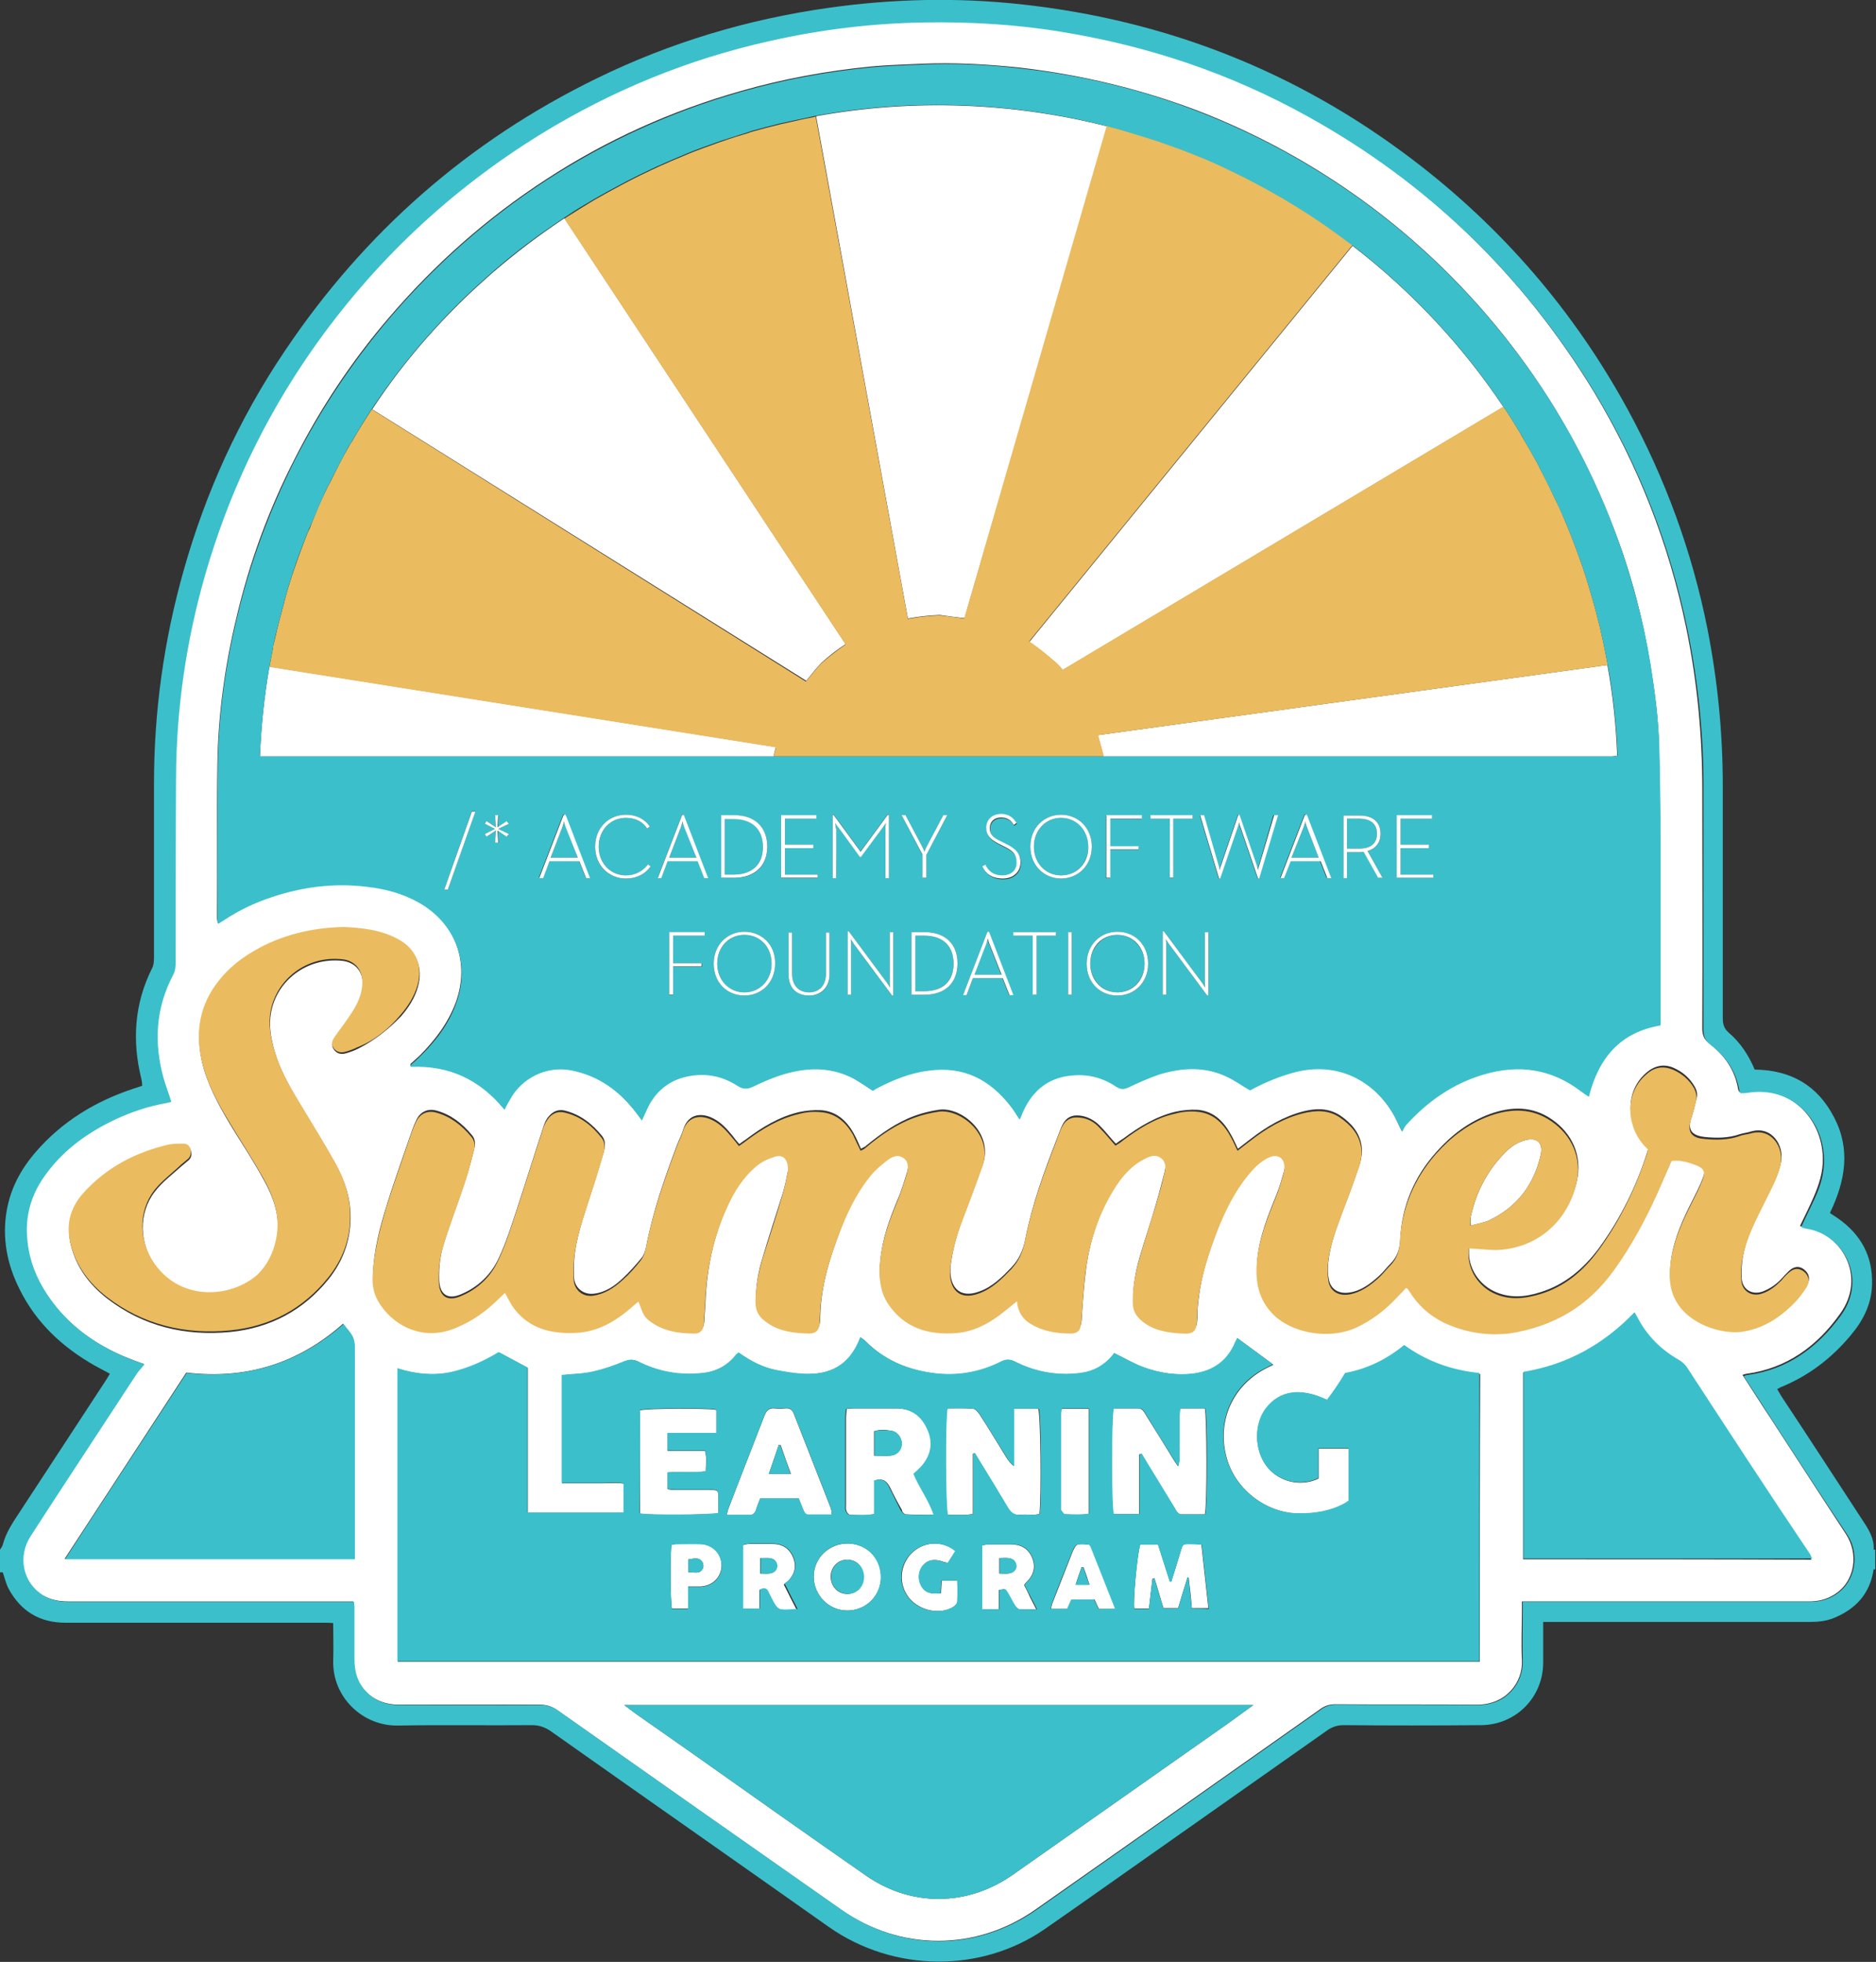 <?xml version="1.0" encoding="UTF-8"?> <svg xmlns="http://www.w3.org/2000/svg" xmlns:xlink="http://www.w3.org/1999/xlink" version="1.1" id="Layer_1" x="0px" y="0px" width="476.3px" height="498px" viewBox="0 0 476.3 498" style="enable-background:new 0 0 476.3 498;" xml:space="preserve"><rect x="0" y="0" width="476.3" height="498" fill="#333333" stroke="none"/> <style type="text/css"> .st0{fill:#FFFFFF;} .st1{fill:#3BC0CB;} .st2{fill:#EABB5F;} </style> <g> <path class="st0" d="M280.1,191.7c0,0.1,0,0.2,0,0.3c33.3,0,57,0,57,0c24,0,48.1,0,72.1,0c0.5,0,0.9-0.1,1.4-0.2 c-0.3-7.7-1.1-15.4-2.5-23l-129.4,17.8C279.2,188.4,279.7,190,280.1,191.7z"></path> <path class="st0" d="M208.6,168.2c1.9-1.7,3.9-3.3,6.1-4.7L143.3,55.4c-6.2,4.1-12.3,8.7-18.1,13.7c-12,10.4-22.3,22-30.7,34.8 l110.2,68.9C205.9,171.3,207.2,169.7,208.6,168.2z"></path> <path class="st0" d="M196.4,192c0,0,0-0.1,0-0.1c0.2-0.8,0.4-1.5,0.6-2.3L68.4,169.2c-1.3,7.5-2.1,15.1-2.4,22.8c1.1,0,1.8,0,2.6,0 C75.7,192,135.2,192,196.4,192z"></path> <path class="st0" d="M268.5,168.6c0.5,0.5,0.9,1,1.3,1.5l111.9-66.8c-10.3-15.4-23.2-29.3-38.3-40.9L261.3,163 C263.8,164.6,266.2,166.6,268.5,168.6z"></path> <path class="st0" d="M238.6,156.1c2.1,0.3,4.2,0.6,6.3,0.8l36.3-124.8c-24-6.1-49.3-7.1-74-2.6L230.5,157 C233.2,156.5,235.8,156.2,238.6,156.1z"></path> <path class="st0" d="M182.4,384.1c0-1.1,0-2.3,0-3.5c0-2.4,0-2.4-2.3-2.4c-3,0-6,0-9,0c-0.5,0-1.1-0.1-1.6-0.2c0-1.5,0-2.8,0-4.2 c3.3-0.3,6.4,0.2,9.7-0.3c0-1.8,0.3-3.4-0.2-5.2c-3.2,0-6.3,0-9.5,0c0-1.6,0-2.9,0-4.5c4.2,0,8.3,0,12.4,0c0-2.2,0-4.1,0-5.9 c-2.2-0.5-17.8-0.4-19.4,0.1c0,8.8,0,17.6,0,26.3C164.6,384.6,180.5,384.6,182.4,384.1z"></path> <path class="st0" d="M177.9,391.9c-2.1-0.1-4.1,0-6.2,0c-0.4,0-0.8,0.2-1.2,0.2c-0.4,2.3-0.3,14.6,0.1,16.2c1.3,0,2.6,0,4.1,0 c0-1.9,0-3.5,0-5.6c1.2,0,2.1,0,3,0c3.2-0.1,5.4-2.3,5.5-5.3C183.2,394.4,181,392.1,177.9,391.9z M178.4,398.2 c-0.8,1.5-2.2,0.8-3.6,0.9c0-1.2,0-2.2,0-3.3c1.3-0.1,2.6-0.7,3.5,0.7C178.6,396.9,178.7,397.7,178.4,398.2z"></path> <path class="st0" d="M270.3,384.4c2,0.1,4.1,0.2,6.1-0.1c0-9,0-17.8,0-26.7c-2.3,0-4.5,0-6.9,0c-0.1,0.7-0.2,1.2-0.2,1.7 c0,7.8,0,15.5,0,23.3c0,0.4-0.1,0.8,0.1,1.1C269.6,383.9,270,384.4,270.3,384.4z"></path> <path class="st0" d="M289.2,384.3c0-5.1,0-10.1,0-15.1c0.2-0.1,0.4-0.1,0.6-0.2c0.5,0.8,1,1.6,1.5,2.5c2.3,3.8,4.6,7.5,6.9,11.3 c0.4,0.7,0.8,1.6,1.8,1.6c2,0,4,0,5.9,0c0.6-2.1,0.5-25.2,0-26.9c-2,0-4,0-6.3,0c-0.1,0.9-0.2,1.6-0.2,2.4c0,3.6,0,7.1,0,10.7 c0,0.4-0.2,0.8-0.3,1.6c-0.4-0.6-0.7-1-0.9-1.3c-2.4-3.9-4.8-7.8-7.2-11.6c-0.5-0.8-0.8-1.7-2-1.8c-2.1,0-4.2,0-6.3,0 c-0.6,1.9-0.6,25-0.1,26.8C284.8,384.3,286.9,384.3,289.2,384.3z"></path> <path class="st0" d="M190.7,33.4c2.5-0.7,5.1-1.4,7.6-2C195.8,32,193.2,32.7,190.7,33.4z"></path> <path class="st0" d="M183.3,35.7c2.3-0.8,4.6-1.5,6.9-2.2C187.9,34.2,185.6,35,183.3,35.7z"></path> <path class="st0" d="M174.9,38.8c2.2-0.9,4.4-1.7,6.7-2.5C179.3,37.1,177.1,37.9,174.9,38.8z"></path> <path class="st0" d="M277.2,192c-4.1,0-8.4,0-12.8,0C268.8,192,273,192,277.2,192z"></path> <path class="st0" d="M327.2,51.4c5.4,3.2,10.6,6.8,15.5,10.5C337.7,58.2,332.6,54.6,327.2,51.4z"></path> <path class="st0" d="M79,133.1c1.3-3,2.5-6,3.9-9C81.6,127.1,80.3,130.1,79,133.1z"></path> <path class="st0" d="M381.7,103.4c1.5,2.2,2.9,4.5,4.3,6.8C384.6,107.9,383.2,105.6,381.7,103.4z"></path> <path class="st0" d="M395.2,127.5c0.7,1.6,1.4,3.1,2.1,4.7C396.6,130.7,395.9,129.1,395.2,127.5z"></path> <path class="st0" d="M405,154.6c0.4,1.6,0.8,3.1,1.2,4.7C405.8,157.7,405.4,156.2,405,154.6z"></path> <path class="st0" d="M386.9,111.7c1.3,2.3,2.7,4.6,3.9,6.9C389.6,116.3,388.3,114,386.9,111.7z"></path> <path class="st0" d="M215.2,391.8c-4.8,0-8.6,3.7-8.6,8.4c0,4.7,3.8,8.6,8.5,8.6c4.8,0,8.5-3.7,8.6-8.5 C223.7,395.5,220,391.8,215.2,391.8z M215.1,404.6c-2.3,0-4.1-1.8-4.2-4.3c0-2.5,1.8-4.4,4.2-4.4c2.4,0,4.1,1.8,4.1,4.2 C219.4,402.7,217.5,404.6,215.1,404.6z"></path> <path class="st0" d="M276.5,392.1c-1-0.1-2-0.3-2.9,0c-0.5,0.1-0.9,1-1.2,1.6c-1.8,4.5-3.5,9-5.3,13.5c-0.1,0.4-0.2,0.8-0.2,1.2 c1.5,0,2.8,0,4.1,0c0.4-0.9,0.7-1.7,1.1-2.4c2,0,3.9,0,5.8,0c0.4,0.9,0.7,1.6,1.1,2.4c1.3,0,2.6,0,4.3,0 c-2.1-5.4-4.2-10.6-6.2-15.7C276.9,392.5,276.7,392.1,276.5,392.1z M273.1,402.2c0.5-1.6,1-3,1.5-4.4c0.2,0,0.3,0,0.5,0 c0.5,1.4,1,2.8,1.5,4.4C275.4,402.2,274.4,402.2,273.1,402.2z"></path> <path class="st0" d="M303.1,391.9c-3,0-2.7-0.4-3.6,2.7c-0.7,2.3-1.4,4.6-2.1,6.8c-0.1,0-0.3,0-0.4,0c-1-3.1-2-6.3-3-9.4 c-1.6,0-3.1,0-4.5,0c-0.8,2.6-1.9,14.9-1.5,16.3c1.2,0,2.4,0,3.7,0c0.3-2.6,0.6-5.1,0.9-7.6c0.2,0,0.3,0,0.5-0.1 c0.8,2.5,1.5,5.1,2.3,7.6c1.4,0,2.5,0,3.7,0c0.8-2.7,1.6-5.2,2.4-7.8c0.1,0,0.2,0.1,0.3,0.1c0.3,2.5,0.6,5.1,0.8,7.7 c1.5,0,2.8,0,4.2,0c-0.6-5.5-1.2-10.9-1.8-16.3C304.2,392,303.7,391.9,303.1,391.9z"></path> <path class="st0" d="M257.4,357.6c0,4.9,0,9.7,0,14.5c-0.9-0.6-1.3-1.3-1.8-2c-2.3-3.7-4.5-7.4-6.9-11.1c-0.4-0.6-1.1-1.4-1.7-1.4 c-2.2-0.2-4.4-0.1-6.5-0.1c-0.6,2.5-0.5,25.3,0.1,27c2,0,4.1,0.2,6.4-0.2c0-5.2,0-10.2,0-15.3c0.2,0,0.3-0.1,0.5-0.1 c0.4,0.7,0.8,1.3,1.2,2c2.4,3.9,4.8,7.8,7.1,11.7c0.8,1.4,1.7,2.2,3.4,1.9c1-0.1,2,0,3,0c0.6,0,1.2-0.1,1.7-0.2 c0.5-4,0.3-25.2-0.3-26.7C261.8,357.6,259.7,357.6,257.4,357.6z"></path> <path class="st0" d="M260,402.3c0.3-0.4,0.5-0.6,0.7-0.8c1.8-1.8,2.3-3.9,1.3-6.2c-1-2.3-2.9-3.3-5.5-3.3c-1.8,0-3.7,0-5.6,0 c-0.5,0-1.1,0.2-1.6,0.3c0,5.5,0,10.8,0,16.2c1.5,0,2.8,0,4.3,0c0-1.8,0-3.4,0-4.9c1.6-0.3,1.6-0.3,2.1,0.5c0.7,1.2,1.2,2.4,2,3.5 c0.3,0.4,0.8,0.9,1.2,0.9c1.2,0.1,2.5,0,4.2,0c-0.7-1.3-1.1-2.2-1.6-3.1C261.1,404.4,260.5,403.3,260,402.3z M256,399.4 c-0.7,0.1-1.4,0-2.3,0c0-1.4,0-2.5,0-3.9c0.8,0,1.6-0.1,2.3,0c1.2,0.1,1.9,0.9,2,1.9C258.1,398.4,257.3,399.3,256,399.4z"></path> <path class="st0" d="M239.1,401.2c-0.1,1.2-0.1,2.1-0.2,3.2c-2.7,0.3-4.1-0.2-5-1.9c-0.9-1.7-0.7-3.8,0.5-5.2 c1.2-1.4,3-1.7,5.3-0.8c0.3,0.1,0.6,0.1,1,0.2c0.7-1.1,1.3-2.1,1.9-3c-3.4-2.8-8.2-2.4-11.2,0.6c-3,3.1-3.3,7.9-0.6,11.3 c2.7,3.3,8,4.4,11.4,2.2c0.4-0.3,0.9-0.8,0.9-1.3c0.1-1.7,0-3.5,0-5.3C241.5,401.2,240.3,401.2,239.1,401.2z"></path> <path class="st0" d="M211.2,384.5c-0.1-0.7-0.1-1.1-0.2-1.5c-3.1-8-6.3-16-9.4-24c-0.4-1.1-1-1.6-2.2-1.5c-0.9,0.1-1.9,0.1-2.8,0 c-1.4-0.1-2,0.6-2.5,1.8c-3,7.8-6.1,15.6-9.1,23.5c-0.2,0.5-0.3,1-0.5,1.8c2.1,0,3.9,0,5.8,0c0.8,0,1.3-0.4,1.6-1.2 c0.3-1,0.7-2,1.1-3c3.3,0,6.6,0,9.8,0c0.4,1.1,0.8,2.1,1.2,3c0.2,0.6,0.6,1.2,1.4,1.2C207.3,384.5,209.2,384.5,211.2,384.5z M195.2,374.1c0.9-2.6,1.7-4.9,2.5-7.3c0.2,0,0.3,0,0.5,0c0.8,2.4,1.7,4.8,2.6,7.3C198.8,374.1,197.1,374.1,195.2,374.1z"></path> <path class="st0" d="M378,309.8c7.2-3.4,11.5-9.1,13.2-16.8c0.6-2.9-1-4.4-3.9-3.6c-1.9,0.5-3.5,1.5-4.9,2.9 c-4.7,4.6-7.6,10.2-9,16.6c-0.1,0.6,0,1.2,0,2.2C375.1,310.6,376.7,310.4,378,309.8z"></path> <path class="st0" d="M200.1,401.3c1.7-1.8,2.2-3.8,1.2-6.1c-1-2.3-2.8-3.3-5.3-3.3c-1.9,0-3.8,0-5.8,0c-0.5,0-1.1,0.2-1.6,0.3 c0,5.5,0,10.8,0,16.2c1.4,0,2.7,0,4.2,0c0-1.7,0-3.3,0-4.8c1.2-0.6,1.8-0.4,2.2,0.5c0.6,1.1,1.1,2.3,1.8,3.4c0.3,0.5,0.9,1,1.4,1.1 c1.2,0.2,2.5,0.1,4.1,0.1c-1.2-2.3-2.2-4.3-3.3-6.5C199.5,401.7,199.9,401.5,200.1,401.3z M195.3,399.4c-0.7,0.1-1.4,0-2.3,0 c0-1.4,0-2.5,0-3.9c0.8,0,1.6,0,2.3,0c1.2,0.1,1.9,0.8,1.9,1.8C197.4,398.4,196.6,399.3,195.3,399.4z"></path> <path class="st0" d="M230.1,384.4c2.2,0.1,4.5,0.1,7.1,0.1c-1.4-3.9-3.7-6.9-5.1-10.4c0.6-0.6,1.3-1.2,1.9-1.8 c2.5-2.8,3.1-6,1.6-9.5c-1.5-3.4-4.1-5.3-8-5.3c-3.6,0-7.1,0-10.7,0c-0.6,0-1.1,0.1-1.9,0.1c-0.1,0.9-0.2,1.7-0.2,2.6 c0,7.3,0,14.5,0,21.8c0,0.5-0.1,1,0.1,1.5c0.1,0.4,0.6,1,0.9,1c2,0.1,4.1,0.3,6.3-0.2c0-3,0-5.8,0-8.5c2.1-0.7,3.1,0.2,3.9,1.8 c0.9,1.9,1.9,3.8,3,5.7C229,383.8,229.6,384.4,230.1,384.4z M228.9,366.7c-0.2,1.6-1.3,2.7-2.9,2.8c-1.3,0.1-2.5,0-4.1,0 c0-2.2,0-4.1,0-6.2c1.5-0.5,3-0.4,4.5-0.1C228,363.5,229.1,365.2,228.9,366.7z"></path> <path class="st0" d="M449.6,360.1c-2.4-3.6-4.7-7.3-7.2-11.1c0.6-0.2,0.9-0.3,1.1-0.3c10.2-1.4,17.8-7,23.6-15.1 c7.1-9.7,0.2-20.7-8.7-22c-0.5-0.1-0.9-0.3-1.4-0.4c1.2-2.5,2.4-4.9,3.4-7.2c1.4-3.2,2.5-6.5,2.4-10.1 c-0.2-10.2-8.6-18.6-19.4-16.8c-0.6,0.1-1.2,0.1-1.8,0.1c-0.1-0.3-0.3-0.5-0.3-0.7c-0.8-4.9-3.5-8.7-7.3-11.6 c-1.4-1.1-1.8-2.2-1.8-3.9c0.1-20.2,0-40.3,0-60.5c0-13.9-1.3-27.6-4.1-41.2c-4.4-21.3-12.2-41.2-23.4-59.8 c-18.1-29.8-42.4-53.3-72.9-70.2c-19.5-10.9-40.4-17.9-62.5-21.5c-11.6-1.9-23.2-2.6-34.9-2.4c-13.2,0.3-26.3,1.8-39.2,4.7 c-20.7,4.7-40,12.5-58.1,23.6C114,48.1,94.6,66.4,79,88.8c-12.2,17.5-21.2,36.5-27.1,57c-4.8,16.7-7.3,33.8-7.4,51.2 c-0.1,15.7,0,31.5-0.1,47.2c0,1-0.1,2.1-0.5,2.9c-4.7,8.5-5.2,17.5-2.5,26.7c0.5,1.9,1.2,3.8,1.9,5.8c-0.5,0.1-0.9,0.2-1.3,0.3 c-4.4,0.8-8.7,2.2-12.8,4.1c-6.8,3.2-12.8,7.5-17.4,13.5c-3.9,5.2-5.7,11.1-5,17.6c0.6,4.8,2.2,9.1,4.8,13.1 c5.6,8.5,13.5,13.9,22.9,17.3c0.7,0.3,1.4,0.5,2,0.7c-0.8,0.9-1.4,1.5-1.9,2.3c-5.2,7.9-10.4,15.8-15.6,23.8 c-3.8,5.8-7.7,11.7-11.4,17.5c-3.4,5.3-2,11.9,3.2,15.1c2,1.2,4.2,1.6,6.5,1.6c23.3,0,46.6,0,69.9,0c0.8,0,1.7,0,2.5,0 c0.1,0.6,0.1,1,0.1,1.3c0,4.4,0,8.8,0,13.3c0,3.3,0.9,6.2,3.3,8.5c2.3,2.2,5.1,3.1,8.2,3.1c11.9,0,23.8,0,35.7,0 c1.7,0,3.1,0.4,4.5,1.4c24,16.9,48,33.8,72,50.6c15.1,10.6,34.3,10.6,49.4,0c24.1-16.9,48.1-33.8,72.2-50.8 c1.2-0.9,2.4-1.3,3.9-1.3c12,0.1,24.1,0,36.1,0.1c7.2,0,11.6-5.6,11.3-11.3c-0.2-4.2,0-8.4,0-12.6c0-0.7,0-1.4,0-2.3 c1,0,1.8,0,2.6,0c10.3,0,20.5,0,30.8,0c13.2,0,26.4,0,39.5,0c2.3,0,4.5-0.5,6.5-1.8c5.2-3.3,6.2-10.3,2.8-15.4 C462.3,379.7,456,369.9,449.6,360.1z M55.2,193.7c0.2-12.4,1.9-24.7,4.8-36.8c3.3-14.1,8.2-27.5,14.8-40.4 c6.5-12.8,14.4-24.7,23.8-35.7c11.7-13.7,25-25.5,40.1-35.3c15.3-10,31.8-17.4,49.4-22.4c10.8-3.1,21.8-5.1,32.9-6.2 c4.2-0.4,8.4-0.5,12.6-0.7c8.6-0.4,17.1,0.1,25.6,1c15.4,1.8,30.4,5.4,44.9,10.9c15,5.8,28.9,13.4,41.9,22.8 c14.3,10.4,26.9,22.7,37.7,36.7c11.1,14.4,19.8,30.1,26.2,47c4.2,11,7.2,22.3,9.1,34c1.1,7,2.1,13.9,2.2,21 c0.2,7.8,0.3,15.7,0.3,23.5c0,14.8,0,29.6,0,44.5c0,0.8,0,1.6,0,2.5c-10.2,1.7-15.7,8.2-18.2,18.1c-0.7-0.5-1.3-0.9-1.9-1.3 c-7.5-5.7-15.7-7-24.6-4.4c-7.9,2.3-14.5,6.9-20,13c-0.3,0.4-0.5,0.9-0.9,1.6c-1-2-1.5-3.3-2.3-4.6c-4.2-7.1-12.7-13.3-24.2-10.7 c-3.4,0.7-6.5,2-9.6,3.5c-0.9,0.4-1.8,0.9-2.5,1.3c-2.1-1.2-3.9-2.6-6-3.5c-5.5-2.5-11.2-2.3-16.9-0.6c-2.7,0.8-5.3,2-7.9,3.3 c-1.3,0.6-2.1,0.6-3.3-0.2c-3.4-2.3-7.1-3.2-11.1-2.8c-6,0.5-9.9,3.8-12.4,9.1c-0.3,0.6-0.5,1.3-0.9,2.1c-0.7-1.1-1.3-2.1-2-3 c-5.3-7.1-12.2-10.7-21.3-9.4c-4.7,0.7-9,2.5-13.2,4.6c-0.3,0.2-0.6,0.3-0.8,0.5c-2-1.2-3.8-2.5-5.7-3.5 c-5.5-2.6-11.2-2.4-16.9-0.7c-2.6,0.8-5.2,1.9-7.7,3.1c-1.5,0.7-2.6,0.8-4.1-0.2c-4.2-2.7-8.8-3.5-13.7-2.1c-4.1,1.1-7,3.7-8.9,7.4 c-0.5,1.1-1,2.2-1.6,3.5c-0.4-0.6-0.7-0.9-1-1.3c-4.3-5.8-9.7-10-17-11.4c-6.2-1.2-12.5,1.9-15.5,7.4c-0.4,0.8-0.9,1.6-1.4,2.6 c-6.2-7.6-14.1-11.3-23.8-10.9c0-0.2,0-0.3,0-0.5c0.8-0.7,1.5-1.4,2.3-2.1c3.9-3.9,7.2-8.2,9.2-13.5c3.7-10.1,0-20.4-9.5-25.6 c-4.1-2.3-8.6-3.4-13.2-4c-8.2-0.9-16.2,0-24,2.6c-4.3,1.4-8.3,3.4-12.1,5.8c-0.5,0.3-1,0.6-1.6,1c-0.1-0.5-0.2-0.9-0.2-1.3 C55.2,220,55,206.9,55.2,193.7z M90,349.5c0,14.5,0,29.1,0,43.6c0,0.8,0,1.7,0,2.6c-24.6,0-48.9,0-73.6,0 c10.4-15.9,20.6-31.5,30.9-47.3c15,1.8,28.3-2.2,39.8-12.4c0.8,1.1,1.6,2,2.2,2.9c0.4,0.6,0.6,1.4,0.6,2.2 C90.1,344,90,346.8,90,349.5z M90.9,266.2c-1,0.5-2.1,0.9-3.2,1.2c-1.2,0.3-2.3,0-3-1.1c-0.8-1.1-0.1-2.1,0.5-2.9 c1.4-2.1,3-4,4.3-6.1c1.4-2.3,2.6-4.8,2.6-7.6c0-3.2-2-5.4-5.1-5.8c-9.1-1-16.8,5.1-18.2,13.2c-0.6,3.3,0,6.5,0.9,9.7 c1.3,4.6,3.7,8.8,6.1,12.9c3.1,5.2,6.4,10.4,9.4,15.8c2.4,4.3,3.9,8.9,3.8,13.9c-0.1,5.7-2,10.8-5.5,15.2c-6.4,8-14.9,12.5-25,13.5 c-11.5,1.1-22.1-1.4-31.3-8.5c-4.5-3.5-7.8-7.9-9.2-13.5c-1.2-4.8-0.1-9.1,3.1-12.7c5.8-6.7,13.3-10.6,21.9-12.5 c1.1-0.3,2.3-0.2,3.4-0.2c0.9,0,1.7,0.3,2,1.2c0.3,0.9,0.3,1.9-0.5,2.6c-0.6,0.5-1.2,1-1.8,1.5c-2.3,2.1-4.9,4-6.8,6.5 c-4.2,5.4-4,13.2,0.2,18.9c7,9.6,19.6,8.2,25.9,2.6c2.7-2.4,4.1-5.5,4.8-9.1c1.2-5.8-0.7-10.9-3.4-15.7c-2.3-4.2-4.9-8.2-7.4-12.2 c-3-4.9-5.9-9.9-7.6-15.5c-2-6.9-1.7-13.5,2.1-19.7c2.7-4.3,6.4-7.6,10.8-10.1c6.9-4,14.5-5.8,22.6-6c4.7,0.2,9.5,0.6,13.9,3.1 c4.5,2.5,6.3,6.8,4.9,11.7c-0.8,2.9-2.4,5.3-4.3,7.5C98.7,261.2,95.1,264.1,90.9,266.2z M312,437.3c-18.3,12.9-36.6,25.7-54.9,38.6 c-11.4,8-25.7,8.2-37.2,0.2c-14.8-10.3-29.5-20.7-44.2-31.1c-4.9-3.4-9.8-6.9-14.7-10.3c-0.7-0.5-1.4-1.1-2.5-1.9 c53.4,0,106.3,0,159.7,0C315.9,434.5,313.9,435.9,312,437.3z M375.7,421.8c-91.5,0-183.1,0-274.7,0c0-24.8,0-49.5,0-74.4 c4.4,1.4,8.8,1.9,13.4,1c4.5-0.9,8.5-2.7,12.3-5.1c2.4,1.3,4.7,2.5,7.3,3.9c0,12.1,0,24.4,0,36.8c8.2,0,16.2,0,24.4,0 c0-2.4,0-4.8,0-7.4c-1.7-0.3-3.5-0.1-5.2-0.1c-1.7,0-3.4,0-5.1,0c-1.8,0-3.5,0-5.4,0c0-9.4,0-18.4,0-27.4c2.8-0.3,5.4-0.3,8-0.9 c2.7-0.6,5.3-1.6,7.9-2.6c1.3-0.5,2.3-0.6,3.6,0.1c5.1,2.6,10.5,3.6,16.1,2.9c3.5-0.4,6.4-1.9,8.6-4.6c0.2-0.2,0.4-0.4,0.7-0.6 c2.9,2.1,6,3.7,9.4,4.4c2.5,0.5,5.1,1,7.6,1c5.7,0.1,11.1-1.8,13.9-9.3c0.4,0.3,0.8,0.5,1.1,0.8c4.8,4.9,10.7,7.4,17.4,8.3 c6.1,0.8,11.9-0.2,17.4-3c1.2-0.6,2.2-0.5,3.4,0.1c5.1,2.6,10.6,3.6,16.4,2.9c3.4-0.4,6.2-1.9,8.4-4.6c0.2-0.2,0.3-0.5,0.3-0.5 c2.7,1.3,5,2.7,7.5,3.6c4.1,1.5,8.4,2.1,12.8,1.6c5-0.7,8.6-3.2,10.5-8c0.2-0.4,0.3-0.7,0.5-1c3.1,2.3,6.1,4.5,9.1,6.7 c-0.3,0.2-0.8,0.4-1.4,0.7c-8.8,4.3-13,13.4-10.5,22.8c2.1,8,9.8,14,18,14.3c4.2,0.1,8.2-0.5,12-2.5c0.4-0.2,0.7-0.5,1.1-0.7 c0-4.4,0-8.8,0-13.3c-2.6,0-5,0-7.7,0c0,2.6,0,5.1,0,7.6c-4.9,2.3-10.3,0.6-13.1-3c-3.2-4.1-3.4-10.7-0.2-14.8 c3.5-4.5,8.8-5.3,15.5-2.1c1.6-2.1,3.2-4.4,4.6-6.8c5.5-1,10.4-3.4,15.1-6.9c5.7,4.1,12,6.4,19.1,7.1 C375.7,373,375.7,397.2,375.7,421.8z M383.2,338c-5.8,0.6-11.3-0.2-16.6-2.8c-3.6-1.7-6.5-4.3-8.6-7.8c-0.1-0.2-0.3-0.5-0.5-0.7 c-0.1-0.1-0.2-0.2-0.4-0.3c-0.7,0.7-1.4,1.4-2,2.1c-3.2,3.3-6.7,6.2-10.9,8.1c-7.1,3.2-16.4,1.2-20.9-3.5 c-3.6-3.8-4.5-8.2-4.1-13.2c0.5-5.9,2.7-11.3,4.9-16.7c0.8-1.9,1.3-3.9,1.9-5.9c0.1-0.4,0.2-0.8,0.2-1.3c0.1-2.5-1.6-3.7-3.9-2.7 c-2.2,1-3.8,2.7-5.3,4.5c-3.5,4.3-5.9,9.2-7.9,14.3c-2.2,5.7-4.1,11.5-4.8,17.7c-0.2,1.6-0.3,3.1-0.3,4.7c-0.1,2.9-0.8,3.7-3.8,3.5 c-3.6-0.2-7.2-0.8-10.2-3.2c-1.5-1.2-2.2-2.7-2.3-4.6c-0.1-3.7,0.6-7.4,1.6-10.9c1.3-4.6,2.9-9.1,4.2-13.7c0.8-2.7,1.5-5.5,2.2-8.2 c0.3-1.4,0.5-2.9-0.8-3.9c-1.4-1.1-2.9-0.4-4.2,0.2c-3.6,1.8-5.9,4.8-8,8.1c-3.7,6.1-5.9,12.8-6.9,19.8c-0.6,4.5-0.9,9.1-1.2,13.6 c-0.2,1.9-0.8,2.8-2.7,2.8c-3.6,0-7.1-0.6-10.2-2.5c-2-1.3-3.3-3.1-3.4-5.7c-1.4,1.2-2.7,2.3-4.1,3.3c-3.4,2.6-7.2,4.5-11.5,4.8 c-6.9,0.4-13-1.3-17.1-7.4c-2.1-3.2-2.5-6.7-2.1-10.5c0.5-5.5,2.3-10.5,4.4-15.5c1-2.3,1.7-4.7,2.4-7c0.4-1.4,0.6-3.1-0.9-4.1 c-1.5-1-2.9-0.2-4.1,0.7c-1.5,1.2-2.9,2.5-4.2,3.9c-3.8,4.6-6.2,9.9-8.2,15.4c-2,5.5-3.8,11-4.4,16.9c-0.2,1.6-0.2,3.3-0.3,4.9 c-0.1,1.9-0.8,2.9-2.7,2.8c-3.9-0.1-7.8-0.5-11.1-3.1c-1.6-1.3-2.5-2.9-2.5-4.9c0-3.7,0.6-7.2,1.7-10.7c1.6-5.5,3.4-10.9,5.1-16.3 c0.6-2,1-4,1.4-6c0.1-0.5,0.1-1,0-1.5c-0.2-1.9-1.4-3-3.2-2.4c-1.7,0.5-3.3,1.4-4.7,2.4c-3.5,2.8-5.7,6.5-7.5,10.5 c-3.6,7.9-5.3,16.2-5.6,24.8c-0.1,1.6-0.2,3.1-0.3,4.7c-0.1,1.6-0.8,2.5-2.3,2.5c-4.1,0.1-8.1-0.5-11.5-3.2 c-1.4-1.1-1.5-1.5-2.8-4.9c-0.6,0.5-1.2,1-1.8,1.5c-3.9,3.4-8.2,6-13.5,6.4c-6.3,0.5-12.2-0.8-16.4-6.3c-0.8-1.1-1.4-2.4-2.2-3.8 c-0.6,0.5-1.1,1-1.6,1.5c-3.1,3.1-6.6,5.6-10.7,7.3c-9,3.9-16.8-1.1-20-6.9c-1.1-1.9-1.4-4-1.3-6.2c0.2-6,1.7-11.8,3.5-17.5 c2-6.5,4.3-12.8,6.5-19.2c0.3-0.8,0.6-1.6,1-2.4c1-2.1,2.9-3,5.1-2.4c3.7,1,6.6,3.3,9,6.2c0.9,1,0.9,2.3,0.6,3.5 c-0.7,2.8-1.4,5.5-2.3,8.2c-1.7,5.2-3.7,10.3-5.3,15.5c-1,3.1-1.4,6.2-1.3,9.5c0.1,3.8,2.2,5.2,5.6,3.7c4.3-1.8,7.6-5,9.5-9.1 c1.9-4,3.2-8.2,4.6-12.4c2.3-7,4.5-14.1,6.8-21.1c0.3-0.9,0.7-1.9,1.4-2.6c1-1.2,2.4-1.8,4-1.4c4,1,7,3.4,9.5,6.5 c1,1.3,0.7,2.9,0.3,4.3c-1.3,4.3-2.6,8.6-4,12.8c-1.8,5.6-3.6,11.1-3.5,17c0,0.8,0,1.6,0.1,2.3c0.4,2.3,2.4,3.8,4.8,3.6 c3.1-0.3,5.5-2,7.6-4c1.7-1.6,3.2-3.3,4.6-5c0.6-0.7,1-1.7,1.2-2.7c1.7-9,4.7-17.6,7.9-26.1c0.5-1.3,1.2-2.6,1.6-4 c1.3-4,4.7-4.2,7.6-2.7c2,1,3.5,2.7,4.9,4.4c0.5,0.7,1,1.3,1.7,2.1c0.7-0.5,1.2-0.9,1.7-1.2c4.1-3.1,8.4-5.7,13.4-6.9 c1.8-0.4,3.8-0.6,5.7-0.5c3.8,0.3,6.4,2.6,8.2,5.8c0.7,1.2,1.2,2.5,1.9,4c0.4-0.3,0.9-0.4,1.2-0.7c3.8-3.1,7.8-6,12.5-7.7 c1.9-0.7,4-1.2,6-1.5c5.6-0.9,14.1,5.8,11.2,14c-1.6,4.4-3.2,8.8-4.9,13.2c-1.6,4.1-2.8,8.4-3.3,12.8c0,0.2,0,0.4,0,0.6 c-0.1,4.1,2.1,7.5,7.4,5.5c3.3-1.2,5.7-3.6,8.1-6.1c1.9-2,3-4.4,3.5-7.1c1.7-8.7,4.7-17,7.9-25.2c0.5-1.3,0.9-2.5,1.5-3.8 c1-2,2.5-2.7,4.7-2.4c1.9,0.3,3.5,1.2,4.8,2.5c1.4,1.4,2.6,3,4.1,4.6c0.6-0.4,1.2-0.9,1.9-1.3c4-3,8.3-5.6,13.2-6.8 c1.8-0.4,3.8-0.6,5.7-0.5c4.3,0.4,6.8,3.2,8.7,6.8c0.5,0.9,0.9,1.9,1.5,3.1c1.1-0.9,2.1-1.6,3.1-2.4c4.1-3.2,8.5-5.8,13.5-7.1 c3.2-0.8,6.3-0.9,9.3,1c2.8,1.9,5,4.3,5.5,7.8c0.2,1.4,0,3-0.4,4.4c-1.4,4.2-2.9,8.3-4.5,12.4c-1.6,4.3-3.2,8.6-3.6,13.1 c-0.1,1.3-0.1,2.7,0.2,4c0.4,2.2,2.2,3.7,5.1,3.3c3.1-0.4,5.5-2.3,7.7-4.3c1-0.9,1.8-2,2.8-3c1.7-1.7,2.4-3.7,2.5-6.2 c0.4-8.4,3.5-15.8,9.1-22.1c3.8-4.3,8.2-7.7,13.6-9.7c5.5-2,10.9-2.1,15.9,1.4c4.9,3.4,7.8,9.1,6.2,15.8 c-2.3,9.8-10.4,16.6-20.5,16.8c-1.6,0-3.3-0.2-4.9-0.3c-0.6,0-1.2-0.1-1.8-0.1c-0.8,4.4,1.8,9.2,6.1,11.3c3.9,1.9,7.9,1.6,11.9,0.3 c6.2-1.9,11-6,14.8-11.1c5.5-7.5,9.6-15.8,12.4-24.7c0.1-0.3,0.1-0.5,0.2-0.9c-0.4-0.5-0.9-0.9-1.3-1.4c-4.1-4.8-4.8-12.9,0.9-17.7 c2-1.7,4.3-2.2,6.7-1.2c2.3,1,4.1,2.5,5.4,4.7c0.6,1,0.9,2.1,0.5,3.3c-0.4,1.5-0.7,3-1.2,4.5c-1.4,3.8,0.7,4.8,3.3,5.1 c3,0.3,6,0.3,8.9-0.7c0.9-0.3,2-0.4,2.9-0.7c5.3-1.5,8.4,3.6,7.6,7.7c-0.6,3.2-2.2,6-3.6,8.9c-2.5,4.9-5.1,9.7-6.1,15.2 c-0.3,1.8-0.4,3.7-0.3,5.5c0.2,2.9,2.7,4.3,5.4,3.3c1.8-0.7,3.4-1.8,4.7-3.2c0.6-0.7,1.3-1.4,1.9-2c1.3-1.2,2.6-1.3,3.8-0.4 c1.3,1,1.7,2.4,0.8,4c-0.8,1.4-1.8,2.7-3,3.9c-3.8,3.9-8.2,6.9-13.8,7.5c-4.8,0.6-12.7-1.7-16.1-7.4c-2.1-3.4-2.1-7-1.6-10.7 c0.8-5.3,3-10.1,5.4-14.8c0.9-1.8,1.9-3.7,2.6-5.6c0.9-2.2,0.4-3.1-1.8-3.9c-1.9-0.7-3.9-1.3-6-1c-1.2,2.7-2.3,5.4-3.5,8 c-3.1,6.9-6.7,13.6-11.1,19.7C403.3,331.5,394.4,336.8,383.2,338z M386.7,395.8c0-15.8,0-31.5,0-47.4c11.1-1.8,20.4-7,28.2-15.1 c0.3,0.5,0.5,0.8,0.7,1.2c2.4,4.7,6,8.3,10.6,10.9c0.8,0.5,1.6,1.2,2.1,2c10.4,15.8,20.7,31.6,31,47.3c0.2,0.3,0.4,0.7,0.6,1.2 C435.5,395.8,411.2,395.8,386.7,395.8z"></path> <path class="st1" d="M472.7,385.6c-6.8-10.4-13.6-20.9-20.5-31.3c-0.3-0.5-0.6-1.1-1-1.7c0.5-0.2,0.8-0.5,1.2-0.6 c7-2.9,12.8-7.4,17.6-13.2c3.1-3.7,5.2-7.9,5.3-12.8c0.2-7.1-2.8-12.6-8.6-16.7c-0.7-0.5-1.4-0.9-2.1-1.4 c3.9-8.1,5.3-16.1,1.1-24.2c-4.2-8.2-11-12.1-20.2-12.2c-1.5-3.6-3.6-6.8-6.5-9.3c-1.2-1-1.6-2.1-1.6-3.7c0-19.7,0-39.3,0-59 c0-13.4-1.3-26.7-3.9-39.9c-3.9-19.6-10.7-38.1-20.2-55.6c-13.7-25.1-32-46.3-54.8-63.6C329.1,18.1,296,5.1,259.3,1.1 c-16.4-1.8-32.7-1.4-49,0.9c-20.5,2.9-40.2,8.8-58.8,17.9c-32.6,15.9-59,39.1-79.2,69.2c-11.6,17.2-20.1,35.9-25.7,55.8 c-5,17.7-7.5,35.7-7.5,54c0,14.5,0,29.1,0,43.6c0,1.1,0,2.4-0.5,3.3c-4.5,9-5.1,18.4-2.7,28.1c0.1,0.5,0.2,1.1,0.2,1.7 c-0.8,0.3-1.5,0.5-2.1,0.7c-9.7,3.2-18.2,8.3-25,16.2c-3.7,4.3-6.3,9.1-7.3,14.8C0.5,314.3,1.8,321,5,327.3 c4.2,8.5,10.9,14.7,19,19.3c1.3,0.7,2.6,1.4,3.9,2.1c-0.4,0.7-0.8,1.3-1.1,1.8c-7.8,11.9-15.5,23.7-23.3,35.6 c-1.2,1.9-2.2,3.8-2.8,6c-0.1,0.5-0.5,0.9-0.8,1.4c0,1,0,2,0,3c0,0.9,0,1.7,0,2.6c0.3,0,0.5,0,0.8,0c0.5,1.4,0.8,2.9,1.5,4.2 c3.1,5.7,7.9,8.6,14.4,8.6c21.8,0,43.6,0,65.4,0c0.8,0,1.7,0,2.6,0.1c0,3.3,0.1,6.4,0,9.4c-0.3,9.4,7.5,16.8,16.5,16.6 c11.3-0.2,22.7,0,34-0.1c1.8,0,3.2,0.5,4.7,1.5c23.5,16.6,47.1,33.1,70.6,49.7c16.5,11.6,38.7,11.7,54.8,0.6 c5.5-3.8,11-7.7,16.4-11.5c18.5-13,36.9-26,55.4-39c1.3-0.9,2.6-1.3,4.1-1.3c11.6,0.1,23.2,0.1,34.8,0c8.9,0,15.9-7,15.9-15.9 c0-2.4,0-4.7,0-7.1c0-1,0-2,0-3.2c1.1,0,1.9,0,2.7,0c21.7,0,43.3,0,65,0c2.1,0,4.1-0.2,6.1-1c5.6-2.3,9.2-6.2,10.1-12.4 c0.1,0,0.3,0.1,0.4,0.1c0-1.7,0-3.4,0-5.1c-0.1,0-0.3,0.1-0.4,0.1C475.9,390.4,474.3,388,472.7,385.6z M466,404.8 c-2,1.3-4.2,1.8-6.5,1.8c-13.2,0-26.4,0-39.5,0c-10.3,0-20.5,0-30.8,0c-0.8,0-1.5,0-2.6,0c0,0.9,0,1.6,0,2.3c0,4.2-0.1,8.4,0,12.6 c0.2,5.7-4.1,11.3-11.3,11.3c-12-0.1-24.1,0-36.1-0.1c-1.5,0-2.7,0.4-3.9,1.3c-24,16.9-48.1,33.9-72.2,50.8 c-15.2,10.6-34.3,10.6-49.4,0c-24-16.8-48-33.7-72-50.6c-1.4-1-2.8-1.4-4.5-1.4c-11.9,0.1-23.8,0-35.7,0c-3.1,0-5.9-0.8-8.2-3.1 c-2.4-2.3-3.3-5.2-3.3-8.5c0-4.4,0-8.8,0-13.3c0-0.3-0.1-0.7-0.1-1.3c-0.9,0-1.7,0-2.5,0c-23.3,0-46.6,0-69.9,0 c-2.3,0-4.5-0.4-6.5-1.6c-5.2-3.2-6.6-9.9-3.2-15.1c3.8-5.9,7.6-11.7,11.4-17.5c5.2-7.9,10.4-15.9,15.6-23.8 c0.5-0.7,1.2-1.4,1.9-2.3c-0.6-0.2-1.3-0.5-2-0.7c-9.4-3.4-17.4-8.8-22.9-17.3c-2.6-4-4.3-8.3-4.8-13.1c-0.8-6.6,1-12.4,5-17.6 c4.6-6.1,10.6-10.3,17.4-13.5c4.1-1.9,8.3-3.3,12.8-4.1c0.4-0.1,0.8-0.2,1.3-0.3c-0.6-2-1.3-3.8-1.9-5.8 c-2.6-9.2-2.1-18.1,2.5-26.7c0.4-0.8,0.5-1.9,0.5-2.9c0-15.7,0-31.5,0.1-47.2c0.1-17.4,2.6-34.5,7.4-51.2 c5.9-20.5,14.9-39.5,27.1-57c15.6-22.3,35-40.6,58.2-54.9c18.1-11.1,37.4-19,58.1-23.6c12.9-2.9,25.9-4.5,39.2-4.7 c11.7-0.2,23.4,0.5,34.9,2.4c22.1,3.6,42.9,10.6,62.5,21.5c30.5,16.9,54.8,40.4,72.9,70.2c11.2,18.6,19,38.5,23.4,59.8 c2.8,13.6,4.2,27.3,4.1,41.2c0,20.2,0,40.3,0,60.5c0,1.7,0.4,2.8,1.8,3.9c3.8,2.9,6.5,6.7,7.3,11.6c0,0.2,0.2,0.4,0.3,0.7 c0.6,0,1.2,0,1.8-0.1c10.9-1.8,19.2,6.5,19.4,16.8c0.1,3.6-0.9,6.9-2.4,10.1c-1.1,2.4-2.3,4.7-3.4,7.2c0.5,0.2,0.9,0.3,1.4,0.4 c8.9,1.3,15.7,12.3,8.7,22c-5.9,8.1-13.5,13.7-23.6,15.1c-0.3,0-0.5,0.1-1.1,0.3c2.5,3.8,4.9,7.5,7.2,11.1 c6.4,9.8,12.7,19.6,19.2,29.3C472.2,394.5,471.2,401.5,466,404.8z"></path> <path class="st2" d="M409.8,322.4c4.4-6.1,8-12.8,11.1-19.7c1.2-2.7,2.3-5.3,3.5-8c2.1-0.3,4.1,0.3,6,1c2.2,0.8,2.7,1.7,1.8,3.9 c-0.7,1.9-1.7,3.8-2.6,5.6c-2.4,4.7-4.6,9.5-5.4,14.8c-0.5,3.7-0.5,7.3,1.6,10.7c3.4,5.6,11.3,7.9,16.1,7.4 c5.6-0.7,10-3.6,13.8-7.5c1.1-1.1,2.1-2.5,3-3.9c0.9-1.6,0.5-3-0.8-4c-1.3-0.9-2.5-0.8-3.8,0.4c-0.7,0.6-1.3,1.3-1.9,2 c-1.4,1.4-2.9,2.6-4.7,3.2c-2.7,1-5.2-0.5-5.4-3.3c-0.1-1.8-0.1-3.7,0.3-5.5c1-5.5,3.7-10.3,6.1-15.2c1.4-2.9,3-5.7,3.6-8.9 c0.8-4.1-2.3-9.2-7.6-7.7c-1,0.3-2,0.3-2.9,0.7c-2.9,1-5.9,1-8.9,0.7c-2.6-0.2-4.7-1.3-3.3-5.1c0.5-1.5,0.8-3,1.2-4.5 c0.3-1.2,0-2.3-0.5-3.3c-1.3-2.2-3.1-3.7-5.4-4.7c-2.5-1-4.7-0.6-6.7,1.2c-5.6,4.8-5,12.8-0.9,17.7c0.4,0.5,0.9,0.9,1.3,1.4 c-0.1,0.3-0.1,0.6-0.2,0.9c-2.9,8.9-6.9,17.2-12.4,24.7c-3.8,5.2-8.5,9.2-14.8,11.1c-4,1.2-8,1.6-11.9-0.3 c-4.3-2.1-6.9-6.9-6.1-11.3c0.6,0,1.2,0.1,1.8,0.1c1.6,0.1,3.3,0.3,4.9,0.3c10.1-0.2,18.2-6.9,20.5-16.8c1.6-6.7-1.3-12.4-6.2-15.8 c-5-3.5-10.4-3.4-15.9-1.4c-5.4,2-9.8,5.4-13.6,9.7c-5.5,6.3-8.6,13.7-9.1,22.1c-0.1,2.5-0.8,4.5-2.5,6.2c-1,1-1.8,2.1-2.8,3 c-2.2,2-4.6,3.8-7.7,4.3c-2.9,0.4-4.7-1.1-5.1-3.3c-0.2-1.3-0.3-2.7-0.2-4c0.4-4.6,2-8.9,3.6-13.1c1.5-4.1,3.1-8.3,4.5-12.4 c0.4-1.4,0.6-3,0.4-4.4c-0.5-3.5-2.7-5.9-5.5-7.8c-2.9-1.9-6-1.8-9.3-1c-5.1,1.3-9.4,3.9-13.5,7.1c-1,0.8-2,1.5-3.1,2.4 c-0.6-1.2-1-2.2-1.5-3.1c-1.9-3.6-4.4-6.4-8.7-6.8c-1.9-0.2-3.9,0-5.7,0.5c-5,1.1-9.2,3.8-13.2,6.8c-0.6,0.5-1.2,0.9-1.9,1.3 c-1.4-1.6-2.7-3.2-4.1-4.6c-1.3-1.4-2.9-2.3-4.8-2.5c-2.2-0.3-3.7,0.4-4.7,2.4c-0.6,1.2-1,2.5-1.5,3.8c-3.2,8.2-6.2,16.5-7.9,25.2 c-0.5,2.7-1.6,5.1-3.5,7.1c-2.4,2.5-4.8,4.9-8.1,6.1c-5.3,2-7.5-1.4-7.4-5.5c0-0.2,0-0.4,0-0.6c0.5-4.4,1.7-8.6,3.3-12.8 c1.7-4.4,3.3-8.8,4.9-13.2c2.9-8.2-5.6-14.9-11.2-14c-2,0.3-4.1,0.8-6,1.5c-4.7,1.7-8.7,4.5-12.5,7.7c-0.3,0.3-0.8,0.5-1.2,0.7 c-0.7-1.4-1.3-2.7-1.9-4c-1.8-3.2-4.4-5.5-8.2-5.8c-1.9-0.2-3.9,0-5.7,0.5c-5,1.2-9.3,3.8-13.4,6.9c-0.5,0.4-1,0.7-1.7,1.2 c-0.6-0.8-1.1-1.4-1.7-2.1c-1.4-1.7-2.9-3.4-4.9-4.4c-2.9-1.5-6.3-1.3-7.6,2.7c-0.4,1.4-1.1,2.6-1.6,4c-3.2,8.5-6.2,17.1-7.9,26.1 c-0.2,0.9-0.6,1.9-1.2,2.7c-1.4,1.8-2.9,3.5-4.6,5c-2.2,2-4.6,3.6-7.6,4c-2.4,0.3-4.4-1.2-4.8-3.6c-0.1-0.8-0.1-1.6-0.1-2.3 c-0.1-5.9,1.7-11.5,3.5-17c1.4-4.3,2.8-8.5,4-12.8c0.4-1.4,0.7-3-0.3-4.3c-2.5-3.2-5.5-5.6-9.5-6.5c-1.6-0.4-3,0.2-4,1.4 c-0.6,0.7-1.1,1.7-1.4,2.6c-2.3,7-4.5,14.1-6.8,21.1c-1.4,4.2-2.7,8.4-4.6,12.4c-1.9,4.2-5.2,7.3-9.5,9.1c-3.5,1.5-5.5,0-5.6-3.7 c-0.1-3.2,0.3-6.4,1.3-9.5c1.6-5.2,3.6-10.3,5.3-15.5c0.9-2.7,1.6-5.4,2.3-8.2c0.3-1.2,0.3-2.4-0.6-3.5c-2.4-2.9-5.3-5.2-9-6.2 c-2.2-0.6-4.1,0.3-5.1,2.4c-0.4,0.8-0.7,1.6-1,2.4c-2.2,6.4-4.5,12.8-6.5,19.2c-1.7,5.7-3.2,11.5-3.5,17.5 c-0.1,2.2,0.2,4.2,1.3,6.2c3.2,5.8,11,10.8,20,6.9c4.1-1.7,7.6-4.2,10.7-7.3c0.5-0.5,1-0.9,1.6-1.5c0.8,1.4,1.4,2.7,2.2,3.8 c4.1,5.5,10,6.7,16.4,6.3c5.2-0.4,9.6-3,13.5-6.4c0.6-0.5,1.1-1,1.8-1.5c1.3,3.4,1.4,3.8,2.8,4.9c3.4,2.6,7.4,3.2,11.5,3.2 c1.5,0,2.2-1,2.3-2.5c0.1-1.6,0.2-3.1,0.3-4.7c0.3-8.6,2-16.9,5.6-24.8c1.8-4,4.1-7.7,7.5-10.5c1.3-1.1,3-1.9,4.7-2.4 c1.8-0.6,3,0.5,3.2,2.4c0,0.5,0.1,1,0,1.5c-0.4,2-0.8,4-1.4,6c-1.6,5.5-3.4,10.9-5.1,16.3c-1,3.5-1.7,7.1-1.7,10.7 c0,2.1,0.8,3.7,2.5,4.9c3.3,2.6,7.2,3,11.1,3.1c1.9,0,2.6-0.9,2.7-2.8c0.1-1.6,0.1-3.3,0.3-4.9c0.6-5.8,2.3-11.4,4.4-16.9 c2-5.5,4.5-10.8,8.2-15.4c1.2-1.5,2.7-2.7,4.2-3.9c1.2-0.9,2.6-1.7,4.1-0.7c1.5,1,1.3,2.6,0.9,4.1c-0.7,2.4-1.5,4.8-2.4,7 c-2.1,5-3.9,10.1-4.4,15.5c-0.3,3.7,0,7.3,2.1,10.5c4.1,6.1,10.2,7.9,17.1,7.4c4.3-0.3,8.1-2.2,11.5-4.8c1.3-1,2.6-2.1,4.1-3.3 c0.2,2.6,1.4,4.5,3.4,5.7c3.1,1.9,6.6,2.5,10.2,2.5c1.9,0,2.6-0.9,2.7-2.8c0.4-4.5,0.6-9.1,1.2-13.6c1-7,3.2-13.7,6.9-19.8 c2-3.3,4.4-6.3,8-8.1c1.3-0.7,2.8-1.3,4.2-0.2c1.3,1,1.2,2.6,0.8,3.9c-0.6,2.8-1.4,5.5-2.2,8.2c-1.4,4.6-2.9,9.1-4.2,13.7 c-1,3.6-1.7,7.2-1.6,10.9c0,1.9,0.8,3.4,2.3,4.6c3,2.5,6.6,3,10.2,3.2c3,0.2,3.7-0.6,3.8-3.5c0.1-1.6,0.1-3.1,0.3-4.7 c0.7-6.1,2.6-11.9,4.8-17.7c2-5.1,4.4-10,7.9-14.3c1.5-1.8,3.1-3.5,5.3-4.5c2.3-1,4,0.2,3.9,2.7c0,0.4-0.1,0.9-0.2,1.3 c-0.6,2-1.1,4-1.9,5.9c-2.2,5.4-4.4,10.8-4.9,16.7c-0.4,5,0.4,9.4,4.1,13.2c4.5,4.6,13.8,6.6,20.9,3.5c4.2-1.9,7.8-4.7,10.9-8.1 c0.7-0.7,1.4-1.4,2-2.1c0.2,0.2,0.4,0.2,0.4,0.3c0.2,0.2,0.3,0.5,0.5,0.7c2.1,3.4,5,6,8.6,7.8c5.3,2.5,10.8,3.4,16.6,2.8 C394.4,336.8,403.3,331.5,409.8,322.4z M373.4,308.9c1.4-6.4,4.3-12,9-16.6c1.4-1.4,3-2.4,4.9-2.9c2.9-0.7,4.5,0.7,3.9,3.6 c-1.7,7.7-6,13.4-13.2,16.8c-1.4,0.6-3,0.8-4.7,1.3C373.4,310.1,373.2,309.4,373.4,308.9z"></path> <path class="st2" d="M101.7,257.6c1.9-2.2,3.5-4.7,4.3-7.5c1.4-4.9-0.4-9.3-4.9-11.7c-4.4-2.4-9.2-2.9-13.9-3.1 c-8.1,0.2-15.7,2-22.6,6c-4.4,2.5-8.1,5.8-10.8,10.1c-3.8,6.2-4.1,12.9-2.1,19.7c1.6,5.6,4.6,10.6,7.6,15.5 c2.5,4.1,5.1,8.1,7.4,12.2c2.7,4.8,4.6,9.9,3.4,15.7c-0.7,3.5-2.2,6.6-4.8,9.1c-6.3,5.6-18.9,7-25.9-2.6 c-4.2-5.7-4.4-13.5-0.2-18.9c1.9-2.4,4.5-4.3,6.8-6.5c0.6-0.5,1.2-1,1.8-1.5c0.7-0.7,0.8-1.7,0.5-2.6c-0.3-0.9-1.1-1.3-2-1.2 c-1.1,0-2.3,0-3.4,0.2c-8.6,2-16,5.9-21.9,12.5c-3.2,3.7-4.3,7.9-3.1,12.7c1.4,5.6,4.7,10,9.2,13.5c9.2,7.1,19.9,9.6,31.3,8.5 c10.2-1,18.6-5.5,25-13.5c3.5-4.4,5.5-9.5,5.5-15.2c0.1-5-1.4-9.6-3.8-13.9c-3-5.3-6.2-10.5-9.4-15.8c-2.5-4.1-4.8-8.3-6.1-12.9 c-0.9-3.2-1.5-6.4-0.9-9.7c1.5-8.1,9.1-14.2,18.2-13.2c3.1,0.3,5.1,2.6,5.1,5.8c0,2.8-1.1,5.3-2.6,7.6c-1.3,2.1-2.9,4.1-4.3,6.1 c-0.6,0.9-1.2,1.8-0.5,2.9c0.7,1.1,1.8,1.4,3,1.1c1.1-0.3,2.2-0.7,3.2-1.2C95.1,264.1,98.7,261.2,101.7,257.6z"></path> <path class="st1" d="M341.5,348.5c-1.5,2.5-3,4.7-4.6,6.8c-6.7-3.2-12-2.4-15.5,2.1c-3.1,4-3,10.7,0.2,14.8c2.8,3.6,8.2,5.3,13.1,3 c0-2.4,0-4.9,0-7.6c2.7,0,5.1,0,7.7,0c0,4.5,0,8.9,0,13.3c-0.4,0.2-0.7,0.5-1.1,0.7c-3.7,2-7.8,2.6-12,2.5 c-8.2-0.2-15.9-6.3-18-14.3c-2.5-9.4,1.7-18.6,10.5-22.8c0.5-0.3,1-0.5,1.4-0.7c-3.1-2.2-6.1-4.5-9.1-6.7c-0.1,0.3-0.3,0.6-0.5,1 c-1.9,4.7-5.5,7.3-10.5,8c-4.4,0.6-8.7-0.1-12.8-1.6c-2.5-0.9-4.8-2.3-7.5-3.6c0,0.1-0.1,0.3-0.3,0.5c-2.2,2.7-5,4.2-8.4,4.6 c-5.7,0.7-11.2-0.3-16.4-2.9c-1.2-0.6-2.1-0.7-3.4-0.1c-5.5,2.8-11.3,3.8-17.4,3c-6.7-0.9-12.6-3.4-17.4-8.3 c-0.3-0.3-0.7-0.5-1.1-0.8c-2.8,7.6-8.2,9.5-13.9,9.3c-2.5-0.1-5.1-0.5-7.6-1c-3.5-0.7-6.5-2.4-9.4-4.4c-0.3,0.2-0.5,0.4-0.7,0.6 c-2.2,2.8-5.1,4.3-8.6,4.6c-5.7,0.6-11.1-0.4-16.1-2.9c-1.3-0.6-2.3-0.6-3.6-0.1c-2.6,1.1-5.2,2-7.9,2.6c-2.5,0.6-5.2,0.6-8,0.9 c0,9,0,18.1,0,27.4c1.8,0,3.6,0,5.4,0c1.7,0,3.4,0,5.1,0c1.7,0,3.5-0.2,5.2,0.1c0,2.6,0,4.9,0,7.4c-8.1,0-16.1,0-24.4,0 c0-12.4,0-24.7,0-36.8c-2.6-1.4-4.9-2.6-7.3-3.9c-3.8,2.3-7.8,4.1-12.3,5.1c-4.6,0.9-9,0.4-13.4-1c0,24.9,0,49.6,0,74.4 c91.7,0,183.2,0,274.7,0c0-24.6,0-48.8,0-73.2c-7.1-0.7-13.4-3-19.1-7.1C352,345.1,347,347.5,341.5,348.5z M282.8,357.5 c2.1,0,4.2,0,6.3,0c1.2,0,1.5,1,2,1.8c2.4,3.9,4.8,7.8,7.2,11.6c0.2,0.4,0.5,0.7,0.9,1.3c0.1-0.7,0.3-1.1,0.3-1.6 c0-3.6,0-7.1,0-10.7c0-0.8,0.1-1.5,0.2-2.4c2.2,0,4.3,0,6.3,0c0.6,1.7,0.6,24.7,0,26.9c-1.9,0-3.9,0-5.9,0c-1,0-1.4-0.9-1.8-1.6 c-2.3-3.8-4.6-7.5-6.9-11.3c-0.5-0.8-1-1.6-1.5-2.5c-0.2,0.1-0.4,0.1-0.6,0.2c0,5,0,9.9,0,15.1c-2.3,0-4.4,0-6.5,0 C282.2,382.5,282.2,359.4,282.8,357.5z M269.4,382.5c0-7.8,0-15.5,0-23.3c0-0.5,0.1-1,0.2-1.7c2.4,0,4.5,0,6.9,0 c0,8.9,0,17.7,0,26.7c-2.1,0.3-4.1,0.2-6.1,0.1c-0.3,0-0.6-0.5-0.8-0.8C269.3,383.3,269.4,382.9,269.4,382.5z M162.5,357.9 c1.6-0.5,17.3-0.6,19.4-0.1c0,1.9,0,3.7,0,5.9c-4.2,0-8.2,0-12.4,0c0,1.6,0,2.8,0,4.5c3.2,0,6.3,0,9.5,0c0.5,1.8,0.3,3.4,0.2,5.2 c-3.2,0.5-6.4,0-9.7,0.3c0,1.4,0,2.8,0,4.2c0.5,0.1,1.1,0.2,1.6,0.2c3,0,6,0,9,0c2.3,0,2.3,0,2.3,2.4c0,1.2,0,2.4,0,3.5 c-2,0.5-17.9,0.6-20,0.1C162.5,375.4,162.5,366.6,162.5,357.9z M177.7,402.8c-0.9,0-1.8,0-3,0c0,2.1,0,3.8,0,5.6 c-1.5,0-2.8,0-4.1,0c-0.4-1.6-0.5-13.9-0.1-16.2c0.4-0.1,0.8-0.2,1.2-0.2c2.1,0,4.1-0.1,6.2,0c3.1,0.1,5.3,2.5,5.3,5.5 C183.2,400.5,180.9,402.7,177.7,402.8z M198.3,408.5c-0.5-0.1-1.1-0.6-1.4-1.1c-0.7-1.1-1.2-2.2-1.8-3.4c-0.4-0.9-1.1-1.1-2.2-0.5 c0,1.6,0,3.1,0,4.8c-1.5,0-2.8,0-4.2,0c0-5.3,0-10.6,0-16.2c0.5-0.1,1-0.2,1.6-0.3c1.9,0,3.8,0,5.8,0c2.4,0,4.3,1,5.3,3.3 c1,2.3,0.5,4.3-1.2,6.1c-0.2,0.3-0.6,0.4-1,0.7c1.1,2.2,2.1,4.2,3.3,6.5C200.8,408.5,199.6,408.6,198.3,408.5z M204,383.3 c-0.4-1-0.8-2-1.2-3c-3.3,0-6.5,0-9.8,0c-0.4,1.1-0.8,2-1.1,3c-0.3,0.8-0.7,1.2-1.6,1.2c-1.8,0-3.7,0-5.8,0 c0.2-0.8,0.3-1.3,0.5-1.8c3-7.8,6.1-15.6,9.1-23.5c0.5-1.2,1.1-1.9,2.5-1.8c0.9,0.1,1.9,0.1,2.8,0c1.2-0.1,1.8,0.5,2.2,1.5 c3.1,8,6.3,16,9.4,24c0.1,0.4,0.1,0.8,0.2,1.5c-2,0-3.9,0-5.8,0C204.6,384.5,204.3,383.9,204,383.3z M215.1,408.8 c-4.7,0-8.5-3.9-8.5-8.6c0-4.7,3.8-8.5,8.6-8.4c4.8,0,8.4,3.7,8.4,8.6C223.6,405.1,219.9,408.8,215.1,408.8z M225.8,377.6 c-0.7-1.6-1.8-2.5-3.9-1.8c0,2.7,0,5.5,0,8.5c-2.2,0.4-4.3,0.2-6.3,0.2c-0.3,0-0.7-0.6-0.9-1c-0.2-0.4-0.1-1-0.1-1.5 c0-7.3,0-14.5,0-21.8c0-0.8,0.1-1.7,0.2-2.6c0.7-0.1,1.3-0.1,1.9-0.1c3.6,0,7.1,0,10.7,0c3.9,0,6.5,1.9,8,5.3 c1.6,3.5,0.9,6.7-1.6,9.5c-0.6,0.6-1.2,1.2-1.9,1.8c1.4,3.5,3.8,6.5,5.1,10.4c-2.6,0-4.8,0.1-7.1-0.1c-0.5,0-1-0.7-1.3-1.2 C227.7,381.4,226.7,379.5,225.8,377.6z M243,406.5c0,0.5-0.5,1-0.9,1.3c-3.4,2.2-8.8,1.1-11.4-2.2c-2.7-3.4-2.5-8.2,0.6-11.3 c3-3,7.8-3.4,11.2-0.6c-0.6,1-1.2,2-1.9,3c-0.4-0.1-0.7,0-1-0.2c-2.3-0.9-4-0.6-5.3,0.8c-1.2,1.4-1.4,3.5-0.5,5.2 c0.9,1.7,2.3,2.2,5,1.9c0.1-1.1,0.1-2.1,0.2-3.2c1.3,0,2.5,0,4,0C243.1,403,243.1,404.7,243,406.5z M259,408.5 c-0.5,0-1-0.5-1.2-0.9c-0.7-1.1-1.3-2.4-2-3.5c-0.5-0.8-0.5-0.8-2.1-0.5c0,1.6,0,3.2,0,4.9c-1.5,0-2.8,0-4.3,0c0-5.4,0-10.7,0-16.2 c0.5-0.1,1-0.2,1.6-0.3c1.8,0,3.7,0,5.6,0c2.5-0.1,4.5,0.9,5.5,3.3c1,2.3,0.5,4.4-1.3,6.2c-0.2,0.2-0.4,0.4-0.7,0.8 c0.6,1.1,1.1,2.1,1.6,3.1c0.5,0.9,1,1.9,1.6,3.1C261.5,408.5,260.3,408.6,259,408.5z M264,384.3c-0.5,0.1-1.1,0.2-1.7,0.2 c-1,0-2-0.1-3,0c-1.7,0.2-2.6-0.6-3.4-1.9c-2.3-3.9-4.7-7.8-7.1-11.7c-0.4-0.7-0.8-1.3-1.2-2c-0.2,0-0.3,0.1-0.5,0.1 c0,5,0,10,0,15.3c-2.2,0.4-4.3,0.2-6.4,0.2c-0.6-1.6-0.7-24.5-0.1-27c2.1,0,4.3-0.1,6.5,0.1c0.6,0,1.3,0.8,1.7,1.4 c2.3,3.7,4.6,7.4,6.9,11.1c0.4,0.7,0.9,1.4,1.8,2c0-4.8,0-9.5,0-14.5c2.3,0,4.3,0,6.3,0C264.3,359.1,264.5,380.3,264,384.3z M278.9,408.4c-0.4-0.8-0.7-1.6-1.1-2.4c-1.9,0-3.8,0-5.8,0c-0.3,0.7-0.7,1.5-1.1,2.4c-1.3,0-2.6,0-4.1,0c0.1-0.4,0.1-0.8,0.2-1.2 c1.7-4.5,3.5-9,5.3-13.5c0.2-0.6,0.7-1.5,1.2-1.6c0.9-0.2,2-0.1,2.9,0c0.2,0,0.4,0.4,0.5,0.6c2,5.1,4.1,10.3,6.2,15.7 C281.5,408.4,280.2,408.4,278.9,408.4z M302.6,408.3c-0.3-2.6-0.6-5.2-0.8-7.7c-0.1,0-0.2-0.1-0.3-0.1c-0.8,2.5-1.6,5.1-2.4,7.8 c-1.2,0-2.3,0-3.7,0c-0.8-2.5-1.5-5-2.3-7.6c-0.2,0-0.3,0-0.5,0.1c-0.3,2.5-0.6,5-0.9,7.6c-1.3,0-2.5,0-3.7,0 c-0.4-1.4,0.7-13.8,1.5-16.3c1.4,0,2.9,0,4.5,0c1,3.2,2,6.3,3,9.4c0.1,0,0.3,0,0.4,0c0.7-2.3,1.4-4.6,2.1-6.8 c0.9-3.1,0.6-2.7,3.6-2.7c0.6,0,1.1,0.1,2,0.1c0.6,5.4,1.2,10.7,1.8,16.3C305.4,408.3,304.2,408.3,302.6,408.3z"></path> <path class="st1" d="M226.5,363.2c-1.5-0.2-3.1-0.3-4.5,0.1c0,2.1,0,4,0,6.2c1.5,0,2.8,0.1,4.1,0c1.6-0.1,2.8-1.3,2.9-2.8 C229.1,365.2,228,363.5,226.5,363.2z"></path> <path class="st1" d="M197.7,366.8c-0.8,2.4-1.6,4.8-2.5,7.3c1.9,0,3.6,0,5.5,0c-0.9-2.6-1.7-4.9-2.6-7.3 C198,366.8,197.8,366.8,197.7,366.8z"></path> <path class="st1" d="M195.4,395.5c-0.7-0.1-1.5,0-2.3,0c0,1.4,0,2.5,0,3.9c0.9,0,1.6,0.1,2.3,0c1.2-0.1,2-1,2-2 C197.3,396.4,196.5,395.6,195.4,395.5z"></path> <path class="st1" d="M256.1,395.5c-0.7-0.1-1.5,0-2.3,0c0,1.4,0,2.5,0,3.9c0.9,0,1.6,0.1,2.3,0c1.2-0.1,2.1-1,2-2 C258,396.4,257.3,395.6,256.1,395.5z"></path> <path class="st1" d="M215.2,395.9c-2.4,0-4.2,1.9-4.2,4.4c0,2.4,1.8,4.2,4.2,4.3c2.4,0,4.2-1.9,4.2-4.4 C219.3,397.7,217.5,396,215.2,395.9z"></path> <path class="st1" d="M174.8,395.8c0,1.1,0,2.1,0,3.3c1.4-0.1,2.8,0.6,3.6-0.9c0.2-0.5,0.2-1.3-0.1-1.8 C177.4,395.1,176.1,395.7,174.8,395.8z"></path> <path class="st1" d="M274.6,397.9c-0.5,1.4-1,2.8-1.5,4.4c1.3,0,2.3,0,3.5,0c-0.6-1.6-1.1-3-1.5-4.4 C274.9,397.9,274.8,397.9,274.6,397.9z"></path> <path class="st2" d="M196.4,191.9c0,0,0,0.1,0,0.1c23.4,0,46.9,0,68,0c4.4,0,8.7,0,12.8,0c1,0,2,0,3,0c0-0.1,0-0.2,0-0.3 c-0.5-1.7-0.9-3.4-1.4-5.1l129.4-17.8c0,0,0,0,0,0c-0.5-2.6-1-5.2-1.6-7.8c-0.1-0.6-0.3-1.2-0.4-1.8c-0.4-1.6-0.8-3.1-1.2-4.7 c-1-3.6-2-7.1-3.2-10.6c-0.2-0.6-0.4-1.1-0.6-1.7c-1.2-3.4-2.5-6.8-3.9-10.1c-0.7-1.6-1.3-3.1-2.1-4.7c-0.3-0.5-0.5-1.1-0.8-1.6 c-1.1-2.4-2.3-4.8-3.6-7.2c0,0,0,0,0-0.1c-1.2-2.3-2.6-4.6-3.9-6.9c-0.3-0.5-0.6-1-0.9-1.6c-1.4-2.3-2.8-4.6-4.3-6.8c0,0,0,0,0,0 l-111.9,66.8c-0.4-0.5-0.9-1-1.3-1.5c-2.3-2-4.6-4-7.2-5.7l82.1-100.6c-0.2-0.2-0.4-0.3-0.7-0.5c-4.9-3.8-10.1-7.3-15.5-10.5 c-0.4-0.3-0.9-0.5-1.3-0.8c-2.6-1.5-5.3-3-8-4.4c-0.5-0.3-1-0.5-1.5-0.8c-2.8-1.4-5.7-2.8-8.6-4.1c-2-0.9-4-1.7-6.1-2.5 c-0.6-0.2-1.2-0.5-1.8-0.7c-1.5-0.6-3-1.1-4.5-1.6c-0.7-0.2-1.3-0.5-2-0.7c-1.5-0.5-3-1-4.5-1.4c-0.6-0.2-1.2-0.4-1.9-0.6 c-1.6-0.5-3.3-0.9-5-1.4c-0.3-0.1-0.7-0.2-1-0.3L244.8,157c-2.1-0.3-4.2-0.6-6.3-0.8c-2.7,0.1-5.4,0.4-8,0.9L207.1,29.6 c-0.3,0.1-0.6,0.1-0.9,0.2c-2.2,0.4-4.3,0.9-6.5,1.4c-0.5,0.1-0.9,0.2-1.4,0.3c-2.5,0.6-5.1,1.3-7.6,2c-0.2,0.1-0.4,0.1-0.5,0.2 c-2.3,0.7-4.6,1.4-6.9,2.2c-0.6,0.2-1.2,0.4-1.7,0.6c-2.2,0.8-4.5,1.6-6.7,2.5c-0.2,0.1-0.5,0.2-0.7,0.3c-2.4,1-4.8,2-7.2,3.1 c-0.6,0.3-1.1,0.5-1.7,0.8c-1.9,0.9-3.8,1.8-5.7,2.8c-0.6,0.3-1.1,0.6-1.7,0.9c-2.3,1.2-4.6,2.5-6.9,3.8c-0.3,0.2-0.7,0.4-1,0.6 c-2,1.2-3.9,2.4-5.8,3.6c-0.3,0.2-0.6,0.4-0.9,0.6l71.4,108.1c-2.1,1.4-4.1,3-6.1,4.7c-1.4,1.5-2.7,3.1-4,4.7L94.4,103.9 c0,0,0,0,0,0c-1.7,2.6-3.4,5.3-5,8.1c-0.4,0.6-0.8,1.2-1.1,1.8c-1.6,2.8-3,5.6-4.4,8.5c-0.3,0.6-0.7,1.2-1,1.9 c-1.4,2.9-2.7,5.9-3.9,9c-0.2,0.6-0.5,1.2-0.8,1.8c-1.5,3.7-2.8,7.4-4.1,11.2c-0.6,1.9-1.2,3.8-1.7,5.7c-0.1,0.4-0.2,0.8-0.3,1.2 c-0.4,1.5-0.8,3-1.2,4.5c-0.1,0.4-0.2,0.8-0.3,1.2c-0.4,1.5-0.7,3.1-1.1,4.6c-0.1,0.4-0.2,0.8-0.2,1.2c-0.3,1.5-0.6,3.1-0.9,4.6 c0,0,0,0.1,0,0.1l128.6,20.4C196.9,190.4,196.6,191.1,196.4,191.9z"></path> <path class="st1" d="M161,434.7c4.9,3.4,9.8,6.9,14.7,10.3c14.7,10.4,29.4,20.8,44.2,31.1c11.5,8,25.8,7.8,37.2-0.2 c18.3-12.9,36.6-25.7,54.9-38.6c2-1.4,3.9-2.8,6.2-4.5c-53.4,0-106.4,0-159.7,0C159.6,433.6,160.3,434.2,161,434.7z"></path> <path class="st1" d="M428.4,347.2c-0.5-0.8-1.3-1.5-2.1-2c-4.6-2.6-8.2-6.2-10.6-10.9c-0.2-0.4-0.4-0.7-0.7-1.2 c-7.8,8.1-17.1,13.3-28.2,15.1c0,16,0,31.7,0,47.4c24.5,0,48.8,0,73.3,0c-0.3-0.5-0.4-0.9-0.6-1.2C449,378.8,438.7,363,428.4,347.2 z"></path> <path class="st1" d="M89.4,339c-0.6-1-1.3-1.8-2.2-2.9c-11.5,10.1-24.8,14.1-39.8,12.4c-10.3,15.8-20.6,31.4-30.9,47.3 c24.7,0,49,0,73.6,0c0-1,0-1.8,0-2.6c0-14.5,0-29.1,0-43.6c0-2.8,0-5.6,0-8.3C90,340.5,89.8,339.7,89.4,339z"></path> <path class="st1" d="M55.4,234.5c0.7-0.4,1.1-0.7,1.6-1c3.8-2.5,7.8-4.4,12.1-5.8c7.8-2.6,15.8-3.6,24-2.6c4.6,0.5,9.1,1.7,13.2,4 c9.4,5.3,13.2,15.5,9.5,25.6c-1.9,5.3-5.2,9.6-9.2,13.5c-0.7,0.7-1.5,1.4-2.3,2.1c0,0.2,0,0.3,0,0.5c9.8-0.4,17.6,3.3,23.8,10.9 c0.5-1,0.9-1.8,1.4-2.6c3-5.5,9.3-8.6,15.5-7.4c7.2,1.4,12.7,5.5,17,11.4c0.3,0.4,0.5,0.8,1,1.3c0.6-1.3,1.1-2.4,1.6-3.5 c1.9-3.7,4.9-6.3,8.9-7.4c4.9-1.3,9.5-0.6,13.7,2.1c1.5,1,2.6,0.9,4.1,0.2c2.5-1.2,5-2.3,7.7-3.1c5.7-1.7,11.4-1.9,16.9,0.7 c2,0.9,3.8,2.3,5.7,3.5c0.2-0.1,0.5-0.3,0.8-0.5c4.2-2.2,8.5-4,13.2-4.6c9.1-1.3,15.9,2.3,21.3,9.4c0.7,0.9,1.2,1.9,2,3 c0.4-0.8,0.6-1.5,0.9-2.1c2.4-5.3,6.4-8.6,12.4-9.1c4.1-0.4,7.8,0.6,11.1,2.8c1.2,0.8,2,0.8,3.3,0.2c2.5-1.2,5.2-2.4,7.9-3.3 c5.7-1.7,11.4-2,16.9,0.6c2,0.9,3.9,2.3,6,3.5c0.7-0.4,1.6-0.9,2.5-1.3c3.1-1.5,6.3-2.7,9.6-3.5c11.5-2.6,20.1,3.6,24.2,10.7 c0.7,1.3,1.3,2.6,2.3,4.6c0.4-0.7,0.6-1.2,0.9-1.6c5.5-6.1,12-10.7,20-13c8.9-2.6,17.2-1.3,24.6,4.4c0.5,0.4,1.1,0.8,1.9,1.3 c2.5-9.9,8-16.4,18.2-18.1c0-0.9,0-1.7,0-2.5c0-14.8,0-29.6,0-44.5c0-7.8-0.1-15.7-0.3-23.5c-0.2-7.1-1.1-14-2.2-21 c-1.9-11.6-5-23-9.1-34c-6.4-17-15.1-32.7-26.2-47c-10.8-14-23.4-26.3-37.7-36.7c-13-9.4-26.9-17-41.9-22.8 c-14.5-5.6-29.5-9.2-44.9-10.9c-8.5-1-17-1.4-25.6-1c-4.2,0.2-8.4,0.3-12.6,0.7c-11.1,1.1-22.1,3.1-32.9,6.2 c-17.6,5-34.1,12.5-49.4,22.4c-15.1,9.8-28.4,21.6-40.1,35.3c-9.3,11-17.2,22.8-23.8,35.7c-6.5,12.9-11.5,26.4-14.8,40.4 c-2.9,12.1-4.6,24.4-4.8,36.8c-0.2,13.2-0.1,26.4-0.1,39.5C55.2,233.6,55.3,234,55.4,234.5z M113.7,225.8h-0.9l7-19.9h0.9 L113.7,225.8z M129.2,211.7l-0.4,0.7l-2.4-1.6l0.2,3.1h-0.9l0.2-3.1l-2.4,1.6l-0.4-0.7l2.7-1.3l-2.7-1.3l0.4-0.7l2.4,1.6l-0.2-3 h0.9l-0.2,3l2.4-1.6l0.4,0.7l-2.7,1.3L129.2,211.7z M148.7,222.8l-1.7-4.3h-7.6l-1.6,4.3h-1l6.2-16.1h0.3l6.2,16.1H148.7z M158.9,223c-4.4,0-7.8-3.3-7.8-8.1c0-4.8,3.5-8.1,7.8-8.1c2.7,0,4.8,1.1,6.1,3l-0.7,0.5c-1.1-1.7-2.9-2.7-5.4-2.7 c-3.9,0-6.9,3.1-6.9,7.3c0,4.2,3,7.3,6.9,7.3c2.4,0,4.4-1,5.6-2.8l0.7,0.5C163.8,221.9,161.6,223,158.9,223z M178.9,237.5h-8v7h7.3 v0.9h-7.3v7.2h-1v-15.9h9V237.5z M178.8,222.8l-1.7-4.3h-7.6l-1.6,4.3h-0.9l6.2-16.1h0.3l6.2,16.1H178.8z M189,252.7 c-4.3,0-7.8-3.3-7.8-8.1c0-4.8,3.5-8.1,7.8-8.1c4.4,0,7.9,3.3,7.8,8.1C196.8,249.4,193.3,252.7,189,252.7z M183.1,222.8v-15.9h3.3 c5.3,0,8.4,3.1,8.4,8c0,4.9-3.1,8-8.4,7.9H183.1z M198.3,222.8v-15.9h9v0.9h-8v6.6h7.2v0.9h-7.2v6.7h8.3v0.9H198.3z M210.6,247.3 c0,3.6-2.2,5.4-5.2,5.4c-3,0-5.2-1.9-5.2-5.4v-10.6h0.9v10.5c0,3,1.8,4.7,4.3,4.7c2.5,0,4.3-1.7,4.3-4.7v-10.5h0.9V247.3z M212.2,210.2L212.2,210.2l0.1,12.6h-0.9v-16.1h0.2l6.9,9.4l6.9-9.4h0.3v16.1h-0.9v-12.6c0-0.6,0.1-1.4,0.1-1.4s-0.4,0.7-0.9,1.3 l-5.4,7.3h-0.3l-5.3-7.3c-0.4-0.5-0.9-1.3-0.9-1.3S212.2,209.7,212.2,210.2z M226.8,252.7h-0.3l-9.8-13.2c-0.3-0.4-0.7-1.1-0.7-1.1 s0.1,0.7,0.1,1.2v12.9h-0.9v-16.1h0.3l9.8,13.2c0.3,0.4,0.7,1.1,0.7,1.1s-0.1-0.7-0.1-1.2v-12.9h0.9V252.7z M228.9,206.9h1l4.4,8.3 c0.2,0.4,0.4,0.9,0.4,1c0-0.1,0.2-0.6,0.4-1l4.4-8.3h1l-5.3,10.1v5.8h-1V217L228.9,206.9z M234.7,252.5h-3.3v-15.9h3.3 c5.3,0,8.4,3,8.4,7.9C243.1,249.5,240,252.5,234.7,252.5z M256.2,252.6l-1.7-4.3H247l-1.6,4.3h-0.9l6.2-16.1h0.3l6.2,16.1H256.2z M255.1,215.1l-1.4-0.7c-2.1-1.1-3.2-2.1-3.2-4.1c0-2.2,1.7-3.5,3.8-3.5c2.1,0,3.2,1.1,3.9,2.3l-0.7,0.5c-0.6-1-1.5-1.9-3.2-1.9 c-1.8,0-2.9,1.1-2.9,2.7c0,1.6,0.7,2.3,2.7,3.3l1.4,0.7c2.5,1.2,3.7,2.5,3.7,4.7c0,2.5-1.9,4.1-4.5,4.1c-2.9,0-4.4-1.5-5.2-3.1 l0.8-0.4c0.7,1.4,1.9,2.7,4.3,2.7c2,0,3.7-1.2,3.7-3.2C258.2,217.1,257.2,216.1,255.1,215.1z M268.1,237.5h-4.9v15h-0.9v-15h-4.9 v-0.9h10.7V237.5z M272.1,252.5h-0.9v-15.9h0.9V252.5z M269.4,223c-4.3,0-7.8-3.3-7.8-8.1s3.5-8.1,7.8-8.1c4.3,0,7.8,3.3,7.8,8.1 S273.7,223,269.4,223z M283.7,252.7c-4.3,0-7.8-3.3-7.8-8.1c0-4.8,3.5-8.1,7.8-8.1c4.3,0,7.8,3.3,7.8,8.1 C291.5,249.4,288,252.7,283.7,252.7z M289.1,214.8v0.9h-7.3v7.2h-1v-15.9h9v0.9h-8v7H289.1z M292.1,207.8v-0.9h10.7v0.9h-4.9v15.1 H297v-15.1H292.1z M306.8,252.7h-0.3l-9.8-13.2c-0.3-0.4-0.7-1.1-0.7-1.1s0.1,0.7,0.1,1.2v12.9h-0.9v-16.1h0.3l9.8,13.2 c0.3,0.4,0.7,1.1,0.7,1.1s-0.1-0.7-0.1-1.2v-12.9h0.9V252.7z M319.6,223h-0.3l-4.5-13.2c-0.2-0.4-0.3-1-0.3-1.1 c0,0.1-0.1,0.7-0.3,1.1l-4.5,13.2h-0.3l-4.8-16.1h1l3.7,12.8c0.1,0.4,0.3,1,0.3,1.1c0-0.1,0.2-0.7,0.3-1.1l4.4-12.9h0.3l4.4,12.9 c0.1,0.4,0.3,1,0.3,1.1c0-0.1,0.1-0.7,0.3-1.1l3.7-12.8h1L319.6,223z M336.8,222.8l-1.7-4.3h-7.6l-1.7,4.3H325l6.2-16.1h0.3 l6.2,16.1H336.8z M350,222.8l-3.7-6.6c-0.3,0.1-0.6,0.1-1,0.1H342v6.6h-0.9V207h4.1c3.3,0,5.3,1.5,5.3,4.6c0,2.3-1.2,3.8-3.3,4.4 l3.8,6.8H350z M363.9,222.8h-9.3v-15.9h9v0.9h-8v6.6h7.2v0.9h-7.2v6.7h8.3V222.8z M68.4,169.2c0,0,0-0.1,0-0.1 c0.3-1.5,0.6-3.1,0.9-4.6c0.1-0.4,0.1-0.8,0.2-1.2c0.3-1.5,0.7-3.1,1.1-4.6c0.1-0.4,0.2-0.8,0.3-1.2c0.4-1.5,0.8-3,1.2-4.5 c0.1-0.4,0.2-0.8,0.3-1.2c0.5-1.9,1.1-3.8,1.7-5.7c1.2-3.8,2.6-7.5,4.1-11.2c0.2-0.6,0.5-1.2,0.8-1.8c1.3-3,2.5-6,3.9-9 c0.3-0.6,0.7-1.2,1-1.9c1.4-2.9,2.9-5.7,4.4-8.5c0.3-0.6,0.8-1.2,1.1-1.8c1.6-2.7,3.2-5.4,5-8.1c0,0,0,0,0,0 c8.5-12.8,18.7-24.4,30.7-34.8c5.8-5.1,11.9-9.6,18.1-13.7c0.3-0.2,0.6-0.4,0.9-0.6c1.9-1.3,3.9-2.5,5.8-3.6c0.3-0.2,0.7-0.4,1-0.6 c2.3-1.3,4.6-2.6,6.9-3.8c0.6-0.3,1.1-0.6,1.7-0.9c1.9-1,3.8-1.9,5.7-2.8c0.6-0.3,1.1-0.5,1.7-0.8c2.4-1.1,4.8-2.1,7.2-3.1 c0.2-0.1,0.5-0.2,0.7-0.3c2.2-0.9,4.4-1.7,6.7-2.5c0.6-0.2,1.1-0.4,1.7-0.6c2.3-0.8,4.6-1.5,6.9-2.2c0.2-0.1,0.4-0.1,0.5-0.2 c2.5-0.7,5.1-1.4,7.6-2c0.5-0.1,0.9-0.2,1.4-0.3c2.2-0.5,4.3-0.9,6.5-1.4c0.3-0.1,0.6-0.1,0.9-0.2c24.8-4.5,50.1-3.5,74,2.6 c0.3,0.1,0.7,0.2,1,0.3c1.7,0.4,3.3,0.9,5,1.4c0.6,0.2,1.2,0.4,1.9,0.6c1.5,0.5,3,0.9,4.5,1.4c0.7,0.2,1.3,0.4,2,0.7 c1.5,0.5,3,1.1,4.5,1.6c0.6,0.2,1.2,0.4,1.8,0.7c2,0.8,4.1,1.6,6.1,2.5c2.9,1.3,5.8,2.7,8.6,4.1c0.5,0.3,1,0.5,1.5,0.8 c2.7,1.4,5.4,2.9,8,4.4c0.4,0.3,0.9,0.5,1.3,0.8c5.4,3.2,10.6,6.8,15.5,10.5c0.2,0.2,0.4,0.3,0.7,0.5c15.1,11.6,28,25.5,38.3,40.9 c0,0,0,0,0,0c1.5,2.2,2.9,4.5,4.3,6.8c0.3,0.5,0.6,1,0.9,1.6c1.3,2.3,2.7,4.6,3.9,6.9c0,0,0,0,0,0.1c1.3,2.4,2.4,4.8,3.6,7.2 c0.3,0.5,0.5,1.1,0.8,1.6c0.7,1.6,1.4,3.1,2.1,4.7c1.4,3.3,2.7,6.7,3.9,10.1c0.2,0.6,0.4,1.1,0.6,1.7c1.2,3.5,2.2,7,3.2,10.6 c0.4,1.6,0.8,3.1,1.2,4.7c0.1,0.6,0.3,1.2,0.4,1.8c0.6,2.6,1.1,5.2,1.6,7.8c0,0,0,0,0,0c1.4,7.6,2.2,15.3,2.5,23 c-0.4,0.1-0.9,0.2-1.4,0.2c-24,0-48.1,0-72.1,0c0,0-23.7,0-57,0c-1,0-2,0-3,0c-4.1,0-8.4,0-12.8,0c-21,0-44.6,0-68,0 c-61.2,0-120.7,0-127.8,0c-0.8,0-1.5,0-2.6,0C66.3,184.3,67.1,176.7,68.4,169.2z"></path> <path class="st1" d="M234.6,237.5h-2.2v14.1h2.2c5.1,0,7.5-2.9,7.5-7C242.1,240.4,239.7,237.5,234.6,237.5z"></path> <path class="st1" d="M269.4,207.6c-3.9,0-6.9,3.1-6.9,7.3c0,4.2,3,7.3,6.9,7.3c4,0,6.9-3.1,6.9-7.3 C276.4,210.7,273.4,207.6,269.4,207.6z"></path> <path class="st1" d="M349.6,211.6c0-2.6-1.5-3.8-4.5-3.8H342v7.6h3.1C348,215.4,349.6,214.1,349.6,211.6z"></path> <path class="st1" d="M189,237.3c-4,0-6.9,3.1-6.9,7.3c0,4.2,3,7.3,6.9,7.3c3.9,0,6.9-3.1,6.9-7.3C195.9,240.4,193,237.3,189,237.3z "></path> <path class="st1" d="M193.7,214.9c0-4.2-2.5-7.1-7.5-7.1H184V222h2.2C191.3,222,193.7,219.1,193.7,214.9z"></path> <path class="st1" d="M331,209.9l-3.1,7.8h6.9l-3-7.8c-0.2-0.5-0.4-1.4-0.4-1.4C331.4,208.6,331.2,209.4,331,209.9z"></path> <path class="st1" d="M250.3,239.6l-3,7.8h6.9l-3.1-7.8c-0.2-0.5-0.4-1.4-0.4-1.4C250.8,238.2,250.6,239.1,250.3,239.6z"></path> <ellipse class="st1" cx="283.7" cy="244.6" rx="6.9" ry="7.3"></ellipse> <path class="st1" d="M142.8,209.9l-3,7.8h6.9l-3-7.8c-0.2-0.5-0.4-1.4-0.4-1.4C143.3,208.6,143,209.4,142.8,209.9z"></path> <path class="st1" d="M172.9,209.9l-3,7.8h6.9l-3-7.8c-0.2-0.5-0.4-1.4-0.4-1.4C173.4,208.6,173.1,209.4,172.9,209.9z"></path> <polygon class="st0" points="112.8,225.8 113.7,225.8 120.7,206 119.8,206 "></polygon> <polygon class="st0" points="128.7,208.4 126.3,210 126.5,206.9 125.7,206.9 125.9,210 123.5,208.4 123.1,209.1 125.7,210.4 123.1,211.7 123.5,212.4 125.9,210.8 125.7,213.9 126.5,213.9 126.3,210.8 128.7,212.4 129.2,211.7 126.5,210.4 129.2,209.1 "></polygon> <path class="st0" d="M143.1,206.8l-6.2,16.1h1l1.6-4.3h7.6l1.7,4.3h1l-6.2-16.1H143.1z M146.7,217.7h-6.9l3-7.8 c0.2-0.5,0.4-1.3,0.4-1.4c0,0.1,0.2,0.9,0.4,1.4L146.7,217.7z"></path> <path class="st0" d="M158.9,222.2c-3.9,0-6.9-3.1-6.9-7.3c0-4.2,3-7.3,6.9-7.3c2.5,0,4.3,1,5.4,2.7l0.7-0.5c-1.3-1.9-3.4-3-6.1-3 c-4.3,0-7.8,3.3-7.8,8.1c0,4.8,3.5,8.1,7.8,8.1c2.7,0,4.9-1.1,6.3-3.1l-0.7-0.5C163.3,221.1,161.3,222.2,158.9,222.2z"></path> <path class="st0" d="M173.2,206.8l-6.2,16.1h0.9l1.6-4.3h7.6l1.7,4.3h1l-6.2-16.1H173.2z M176.8,217.7h-6.9l3-7.8 c0.2-0.5,0.4-1.3,0.4-1.4c0,0.1,0.2,0.9,0.4,1.4L176.8,217.7z"></path> <path class="st0" d="M194.8,214.9c0-4.9-3.1-8-8.4-8h-3.3v15.9h3.3C191.7,222.8,194.8,219.7,194.8,214.9z M184,222v-14.1h2.2 c5.1,0,7.5,2.9,7.5,7.1c0,4.2-2.5,7-7.5,7H184z"></path> <polygon class="st0" points="207.6,222 199.3,222 199.3,215.3 206.5,215.3 206.5,214.4 199.3,214.4 199.3,207.8 207.3,207.8 207.3,206.9 198.3,206.9 198.3,222.8 207.6,222.8 "></polygon> <path class="st0" d="M218.3,217.5h0.3l5.4-7.3c0.4-0.5,0.9-1.3,0.9-1.3s-0.1,0.8-0.1,1.4v12.6h0.9v-16.1h-0.3l-6.9,9.4l-6.9-9.4 h-0.2v16.1h0.9v-12.6h-0.1c0-0.5-0.1-1.4-0.1-1.4s0.4,0.8,0.9,1.3L218.3,217.5z"></path> <path class="st0" d="M235.2,222.8V217l5.3-10.1h-1l-4.4,8.3c-0.2,0.4-0.4,0.9-0.4,1c0-0.1-0.2-0.6-0.4-1l-4.4-8.3h-1l5.3,10v5.9 H235.2z"></path> <path class="st0" d="M254.5,222.2c-2.5,0-3.6-1.3-4.3-2.7l-0.8,0.4c0.7,1.6,2.2,3.1,5.2,3.1c2.6,0,4.5-1.6,4.5-4.1 c0-2.2-1.2-3.5-3.7-4.7l-1.4-0.7c-1.9-0.9-2.7-1.7-2.7-3.3c0-1.6,1.1-2.7,2.9-2.7c1.7,0,2.6,0.9,3.2,1.9l0.7-0.5 c-0.7-1.2-1.9-2.3-3.9-2.3c-2.1,0-3.8,1.3-3.8,3.5c0,2,1.1,3,3.2,4.1l1.4,0.7c2.1,1,3.1,2,3.1,3.9 C258.2,221,256.6,222.2,254.5,222.2z"></path> <path class="st0" d="M269.4,206.8c-4.3,0-7.8,3.3-7.8,8.1s3.5,8.1,7.8,8.1c4.3,0,7.8-3.3,7.8-8.1S273.7,206.8,269.4,206.8z M269.4,222.2c-3.9,0-6.9-3.1-6.9-7.3c0-4.2,3-7.3,6.9-7.3c3.9,0,6.9,3.1,6.9,7.3C276.4,219.1,273.4,222.2,269.4,222.2z"></path> <polygon class="st0" points="289.9,207.8 289.9,206.9 280.9,206.9 280.9,222.8 281.9,222.8 281.9,215.6 289.1,215.6 289.1,214.8 281.9,214.8 281.9,207.8 "></polygon> <polygon class="st0" points="297,222.8 297.9,222.8 297.9,207.8 302.8,207.8 302.8,206.9 292.1,206.9 292.1,207.8 297,207.8 "></polygon> <path class="st0" d="M319.7,219.7c-0.2,0.4-0.3,1.1-0.3,1.1c0-0.1-0.2-0.7-0.3-1.1l-4.4-12.9h-0.3l-4.4,12.9 c-0.2,0.4-0.3,1.1-0.3,1.1c0-0.1-0.2-0.7-0.3-1.1l-3.7-12.8h-1l4.8,16.1h0.3l4.5-13.2c0.2-0.4,0.3-1.1,0.3-1.1 c0,0.2,0.1,0.7,0.3,1.1l4.5,13.2h0.3l4.8-16.1h-1L319.7,219.7z"></path> <path class="st0" d="M331.3,206.8l-6.2,16.1h0.9l1.7-4.3h7.6l1.7,4.3h1l-6.2-16.1H331.3z M334.8,217.7h-6.9l3.1-7.8 c0.2-0.5,0.4-1.3,0.4-1.4c0,0.1,0.2,0.9,0.4,1.4L334.8,217.7z"></path> <path class="st0" d="M350.5,211.6c0-3.1-2.1-4.6-5.3-4.6h-4.1v15.9h0.9v-6.6h3.2c0.4,0,0.7,0,1-0.1l3.7,6.6h1.1l-3.8-6.8 C349.3,215.4,350.5,213.9,350.5,211.6z M345.1,215.4H342v-7.6h3.1c2.9,0,4.5,1.3,4.5,3.8C349.6,214.1,348,215.4,345.1,215.4z"></path> <polygon class="st0" points="355.6,215.3 362.8,215.3 362.8,214.4 355.6,214.4 355.6,207.8 363.6,207.8 363.6,206.9 354.6,206.9 354.6,222.8 363.9,222.8 363.9,222 355.6,222 "></polygon> <polygon class="st0" points="169.9,252.5 170.9,252.5 170.9,245.3 178.1,245.3 178.1,244.5 170.9,244.5 170.9,237.5 178.9,237.5 178.9,236.6 169.9,236.6 "></polygon> <path class="st0" d="M189,236.5c-4.3,0-7.8,3.3-7.8,8.1c0,4.9,3.5,8.1,7.8,8.1c4.3,0,7.8-3.3,7.8-8.1 C196.9,239.7,193.3,236.5,189,236.5z M189,251.9c-3.9,0-6.9-3.1-6.9-7.3c0-4.2,2.9-7.3,6.9-7.3c4,0,6.9,3.1,6.9,7.3 C195.9,248.8,192.9,251.9,189,251.9z"></path> <path class="st0" d="M209.7,247.2c0,3-1.8,4.7-4.3,4.7c-2.5,0-4.3-1.7-4.3-4.7v-10.5h-0.9v10.6c0,3.6,2.2,5.4,5.2,5.4 c2.9,0,5.2-1.9,5.2-5.4v-10.6h-0.9V247.2z"></path> <path class="st0" d="M225.9,249.5c0,0.5,0.1,1.2,0.1,1.2s-0.4-0.6-0.7-1.1l-9.8-13.2h-0.3v16.1h0.9v-12.9c0-0.5-0.1-1.2-0.1-1.2 s0.4,0.6,0.7,1.1l9.8,13.2h0.3v-16.1h-0.9V249.5z"></path> <path class="st0" d="M234.7,236.6h-3.3v15.9h3.3c5.3,0,8.4-3,8.4-8C243.1,239.6,240,236.6,234.7,236.6z M234.6,251.6h-2.2v-14.1 h2.2c5.1,0,7.5,2.9,7.5,7.1C242.1,248.8,239.7,251.6,234.6,251.6z"></path> <path class="st0" d="M250.7,236.5l-6.2,16.1h0.9l1.6-4.3h7.6l1.7,4.3h1l-6.2-16.1H250.7z M254.3,247.4h-6.9l3-7.8 c0.2-0.5,0.4-1.3,0.4-1.4c0,0.1,0.2,0.9,0.4,1.4L254.3,247.4z"></path> <polygon class="st0" points="257.3,237.5 262.2,237.5 262.2,252.5 263.2,252.5 263.2,237.5 268.1,237.5 268.1,236.6 257.3,236.6 "></polygon> <rect x="271.2" y="236.6" class="st0" width="0.9" height="15.9"></rect> <path class="st0" d="M283.7,236.5c-4.3,0-7.8,3.3-7.8,8.1c0,4.9,3.5,8.1,7.8,8.1c4.3,0,7.8-3.3,7.8-8.1 C291.5,239.7,288,236.5,283.7,236.5z M283.7,251.9c-3.9,0-6.9-3.1-6.9-7.3c0-4.2,2.9-7.3,6.9-7.3c3.9,0,6.9,3.1,6.9,7.3 C290.6,248.8,287.6,251.9,283.7,251.9z"></path> <path class="st0" d="M305.9,249.5c0,0.5,0.1,1.2,0.1,1.2s-0.4-0.6-0.7-1.1l-9.8-13.2h-0.3v16.1h0.9v-12.9c0-0.5-0.1-1.2-0.1-1.2 s0.4,0.6,0.7,1.1l9.8,13.2h0.3v-16.1h-0.9V249.5z"></path> </g> </svg> 